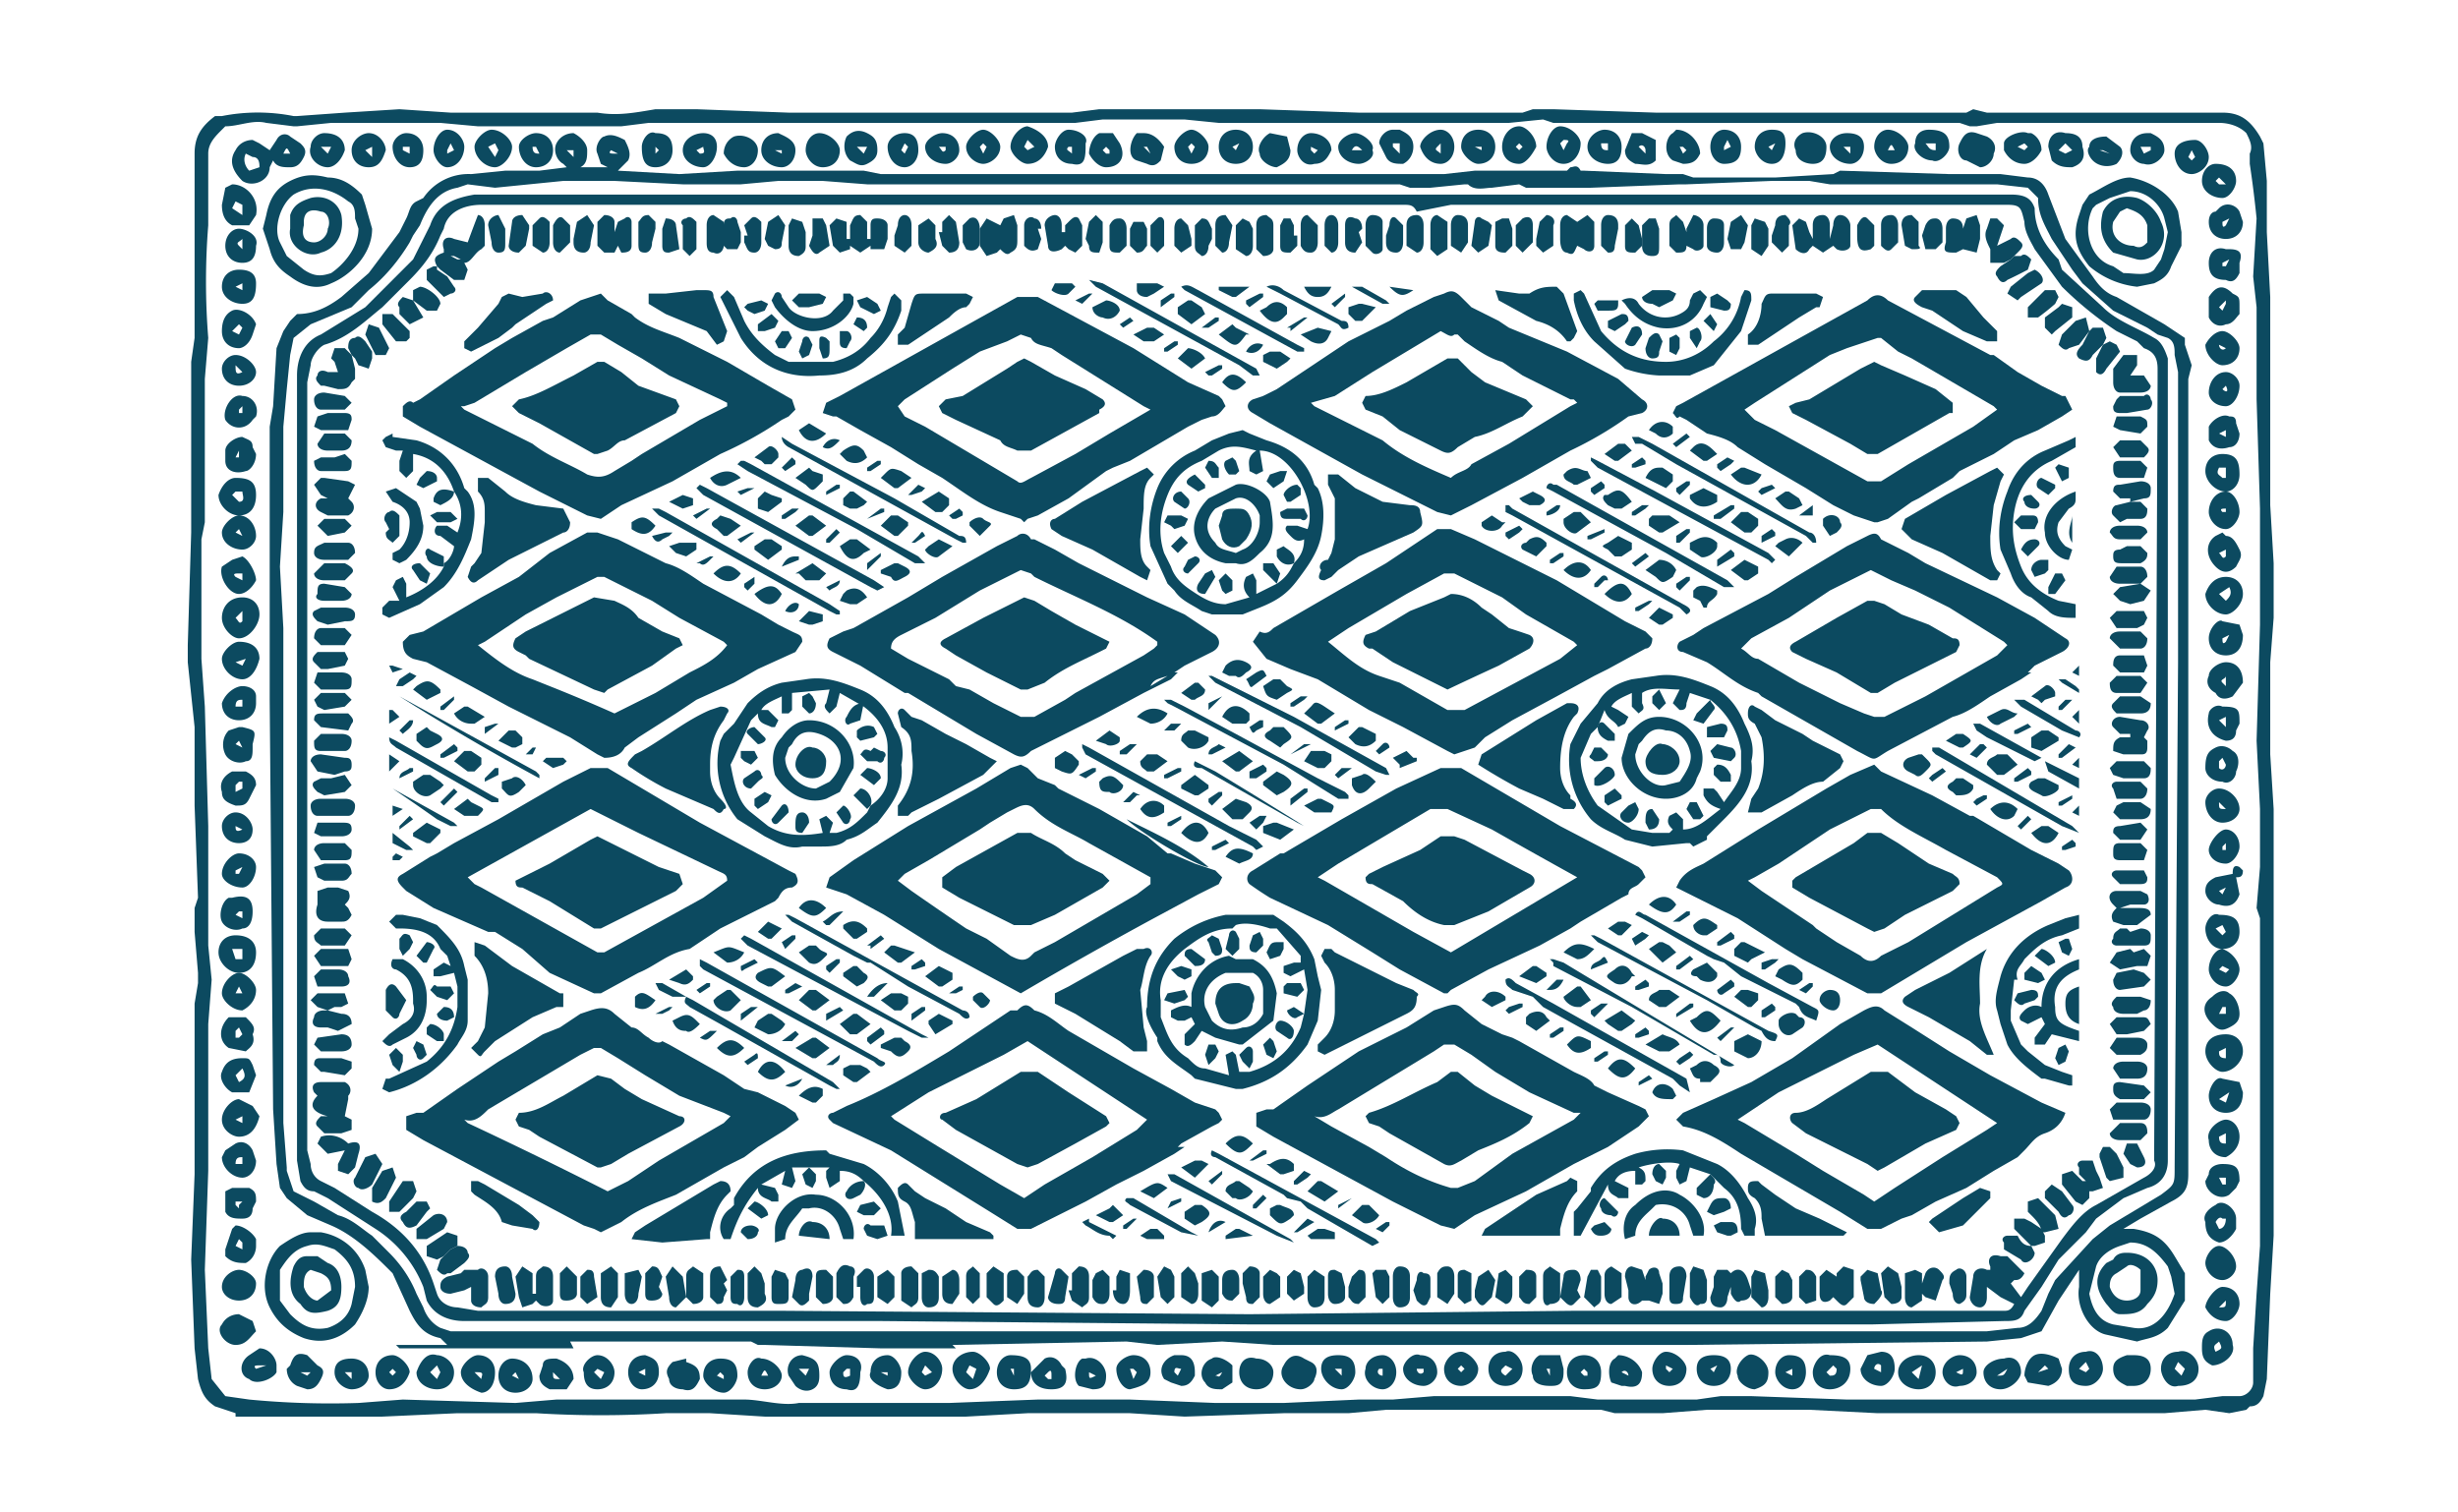 <svg xmlns="http://www.w3.org/2000/svg" fill="#0C4A60" viewBox="0 0 720 443"><path d="m664 68 1 19v61l1 17v16l-1 13v27l1 16v125l-1 17-1 25-1 5c-1 2-2 3-4 3l-1 1-5 1-7-1-12 1h-84l-20-1h-30l-13 1h-14l-4-1h-63l-11 1h-19l-29 1-16-1h-30l-18 1h-59l-16-1h-13a307 307 0 0 1-38 0h-23l-22 1H69v-1l-6-2c-3-2-4-4-5-8l-1-9-1-26 1-25v-50l1-6v-3l-1-12v-7l1-3-1-27v-23l-2-19v-5l1-33v-50l1-7V45c0-5 2-8 6-11h2a54 54 0 0 1 21 0h1l14-1 16-1 15 1h43c6 1 11 0 17-1h12l27 1h83l8-1h47l29 1h48l3-1h6l30 1h91l2-1 4 1h69c5 0 8 2 11 7l1 2 1 11v16-1zM60 372l1 23 1 9 4 5 7 1a248 248 0 0 0 32 1l13-1 33 1 12-1h55c5 0 11 2 16 1h44l26-1h27l25 1h20l22-1h10l12-1h40l8 1h29l7-1h9l28 1h102l8-1h5c2 0 4-2 4-4v-10l1-16 1-14v-96l-1-3 1-12v-17l-1-20 1-34v-34l-1-32V90l-1-9 1-17a322 322 0 0 0-2-16v-3c1-2 0-4-1-6-2-2-5-3-8-3h-65l-6 1h-2l-3-1H455l-3-1-10 1h-85l-10-1h-24l-8 1H190l-8 1h-42l-11-1H97l-10 1h-1l-8-1c-4-1-8 1-12 1l-1 1c-2 2-4 4-4 7v21a207 207 0 0 0 0 33l-1 12v42l-1 5v35l1 14 1 35v35l1 10-1 13v43l-1 29z"/><path d="M623 360h2c6 1 9 3 12 8l3 5v8l-5 8c-3 3-6 3-9 4l-9-2c-5-1-9-8-8-14v-5l-6 9-5 9-6 2-10 1-88 1H373l-15-1-19 1-9-1-51 1 1 1h-22l-34-1h-2l-2-1h-53l1 2h-51l-1-1h15l-2-2c-5-1-7-4-9-8l-5-11c-5-5-11-11-18-14l-7-3-6-5-2-3-1-7-1-16-1-120v-80l1-6 1-17 2-5 2-3 2-2c5 0 9-2 13-5l8-7 9-12 1-2 1-2c1-2 1-4 3-5l2-1a16 16 0 0 1 14-7l10-1h10l8-1-1-1c-2-1-3-4-2-6s3-3 5-3c2 1 4 3 4 5s0 4-2 5h8l-2-1-1-3c-1-2 1-5 2-5 2-1 4 0 6 1 1 2 2 4 1 6l-3 3 18 1 17-1h37l5 1h165l9-1h27l1-1c1 0 2-1 3 1h1l24 1h5l3 1h24l17-1 2-1 32 1h15l8 1c3 0 5 2 6 5l5 13 8 11c2 3 4 5 7 6l14 8 6 4v2l1 3 1 3-1 4v233c0 4-1 6-5 8l-9 5-5 3h1zM83 254v75l1 13v1l2 6 6 3 7 4c4 1 7 4 10 6l5 5c3 3 6 7 8 12l2 4c1 3 3 5 5 6l3 1h450l9-1c3 0 5-2 7-5l2-5 2-4 11-12 5-4 15-9c4-3 4-3 4-8l1-148v-85l-1-5c0-2 0-4-2-5l-3-1-3-2-10-5-9-8-3-4-6-9c-2-4-4-7-4-12l-3-3-9-1h-49l-6-1h-11l-25 1h-2l-26 1h-19l-2-1-8 1c-2 0-5 1-7-1h-1l-10 1h-6l-3-1H254l-13-1h-13l-11 1h-17l-20-1h-15l-20 2-8-1-3 1c-6 1-9 6-11 11l-2 3-1 2c-3 5-7 10-12 14l-5 5-12 5-5 4-1 5-1 10-1 11v25l-1 16 1 18v70zm541 110-3 1c-3 1-6 3-7 6l-2 8c1 5 3 8 7 9l6 1c6 1 10-4 12-10l-1-5-1-3c-3-4-6-7-11-7zm-467 30h-12 12zm11-348v-2h-2l1 1 1 1zm11-2c-1 1 0 1 1 1h1l-2-1z"/><path d="M109 67c0 8-7 14-12 16-4 2-8 1-12-2-3-2-5-4-6-8l-2-6 1-4c1-5 3-8 7-10s7-2 11-1c4 0 7 2 10 5l1 3 2 7zm-4 0-1-3c0-2 0-4-2-5-5-4-11-5-16-2-4 3-6 10-4 14l2 4 5 4c3 2 5 2 8 1 3-2 8-7 8-13zM626 84a26 26 0 0 1-14-6c-4-5-5-9-3-15l1-3 2-3c4-2 8-5 12-5 6 1 12 5 14 10l1 6v4l-3 6c-1 3-3 4-5 5l-5 1zm-2-28-6 2-4 2-1 1c-3 6-1 15 6 17l3 2c3 0 7 1 9-1l2-3 1-3 1-5-1-4c-1-4-5-8-10-8zM108 377c0 4-2 8-4 11-4 4-9 6-15 4-5-2-8-5-10-9-3-6-1-14 3-18 3-2 6-4 9-4h3c6 1 11 5 13 11l1 5zm-4 0c0-5-2-8-6-11-3-1-5-2-8-1-4 1-6 4-8 7v9l3 4c3 3 6 5 11 4 3-1 6-3 7-7l1-5zM80 47l-1 2c0 4-5 6-8 4-3-3-4-6-2-9 1-2 3-3 5-3l2 1 3 2 2-3c1-2 3-2 4-1l3 2c1 1 2 2 1 4s-2 3-4 3-4 0-5-2zm-8-2c-1 2 0 4 1 5l3-1c0-1 0-3-2-3l-2-1zm13 0c-1-2-1-2-2 0h2zM65 60l1-5 2-1c4 0 8 4 7 9l-2 3h-5c-2-1-3-3-3-6zm6 3v-3l-2-1-1 2 3 2zM76 180c0 3-3 7-6 7-2 0-5-3-5-6s2-6 6-6c3 0 5 2 5 5zm-5-1-2 2c1 1 1 2 2 1v-3zM75 145c0 4-2 6-5 6s-6-3-6-6c1-3 3-5 5-5 4 0 6 1 6 5zm-6-1-1 1 2 2c2 0 1-2 1-3h-2zM657 308c0 3-3 6-6 6-2 0-5-3-5-6s2-5 6-5c3 0 5 2 5 5zm-7 0c0 1 0 2 2 2v-3l-2 1zM638 406c-3 1-5-3-5-5 0-3 2-5 5-5 3-1 6 2 6 5s-2 5-6 5zm1-3 1-2-2-2-1 2 2 2zM657 174c0 3-3 6-5 6-3 0-6-3-6-6 1-3 3-5 6-5s5 2 5 5zm-7 0 2 2c1-1 2-2 1-4l-3 2zM76 193c-1 4-3 6-5 6-3 0-6-3-6-6 0-2 3-5 5-5 4 0 6 2 6 5zm-7 1 2 1 1-2-3 1zM656 139c0 3-2 5-4 5-3 0-6-3-6-6s2-5 5-5c4 0 5 2 5 6zm-6-2c-1 2 0 2 1 3h1v-3h-2zM542 401c0 4-3 6-6 6s-5-2-5-5c0-2 2-6 5-5 4 0 6 1 6 4zm-6 2c1 0 2 0 2-2l-1-1-2 2 1 1zM133 402c0 3-2 5-5 5s-6-2-6-5c1-3 3-6 6-5 2 0 5 2 5 5zm-5 2 1-2-1-2-2 2 2 2zM75 279c0 4-2 6-5 6s-6-3-6-6 2-5 5-5c4 0 6 2 6 5zm-4-1h-3l1 3h2v-3zM656 273c0 3-2 5-5 5s-5-3-5-6c0-2 2-5 4-4 4 0 6 1 6 5zm-4 0-1-2-2 1 2 2 1-1zM71 310c2 0 2 0 3 2l1 3-2 5h-5c-2-1-4-4-3-6 1-3 3-4 6-4zm-2 5 1 2c2-1 2-2 1-4l-2 2zM593 48c-3 0-5-2-6-4v-2c0-2 5-4 7-3h1c2 1 3 3 3 5-1 2-3 4-5 4zm-2-5 2 1 1-1-1-1-2 1zM76 327c-1 4-3 6-6 6-2 0-5-2-5-5s3-6 5-6l4 2 2 3zm-7 1 2 1v-2l-2 1zM647 321c0-2 2-6 4-5l5 1 1 3c0 4-2 6-5 6s-5-2-5-5zm6-1-3 2 2 1 1-3zM567 402c0 3-2 5-5 5s-6-2-6-5 3-5 6-5 5 2 5 5zm-4-2-3 2 2 2 1-4zM654 256c0-1 0-3 2-2l1 1c0 2-1 2-2 2l1 5c-1 3-3 4-6 3-2 0-4-2-4-4s1-3 3-4l5-1zm-2 4-2 1 1 1 1-2zM657 186c0 4-2 6-5 6s-5-2-5-5 3-6 4-5l5 1 1 3zm-6 1c0 1 0 2 1 1l1-2-2 1zM65 97c0-3 1-5 3-6s6 1 7 4l-1 3c-1 3-3 4-4 4-3 0-5-2-5-5zm6-1-1-1-2 2 2 1 1-2zM150 43c0 3-3 6-5 6-3 0-6-3-6-6 0-2 3-5 5-5 3 0 6 3 6 5zm-5 3 1-2-1-2-2 1 2 3zM463 42c0 3-2 6-5 6s-5-3-5-5c0-3 2-6 4-6 3 0 6 3 6 5zm-6 0 1 2 1-2c1-1 0-1-1-1l-1 1zM296 43c0-3 3-6 5-6 3 1 6 3 6 6-1 3-3 5-6 5-2 0-5-3-5-5zm7 0-2-2-1 2 1 1 2-1zM279 401c0-3 3-5 6-5 2 0 5 3 5 5-1 3-3 6-6 6-2 0-5-3-5-6zm6 3 1-3-2-1-1 2 2 2zM600 43c0-3 2-5 5-4 3 0 5 1 5 4 1 3 0 5-3 6-2 0-4 0-6-2l-1-4zm7 1-2-2-2 2 2 1 2-1zM611 406c-4 0-5-2-5-5s2-5 5-5c3-1 5 2 5 5 0 2-2 5-5 5zm0-4 1-1-1-2-2 2 2 1zM75 230l-2 4c-1 2-2 2-4 2-3-1-4-2-4-4-1-3 1-5 3-6h4c2 1 3 2 3 4zm-4-1h-1l-1 1v2l2-1v-2zM70 174c-3 0-6-5-5-8l3-2 3-1c2 1 4 5 4 7-1 2-3 4-5 4zm0-6c-1 0-2 0-1 1l2 1v-2h-1zM646 225c0-4 1-5 3-6s4 0 5 1c2 1 2 4 1 6 0 2-2 4-4 3-3 0-5-2-5-4zm5-3-1 1v2c1 1 2 0 2-1l-1-2zM441 406c-3 0-5-2-5-5s2-5 5-5c2-1 5 2 5 5s-2 5-5 5zm2-5-2-1-1 1c-1 1 1 2 1 2l2-2zM656 90v2c-1 1-2 3-4 3-2 1-4 0-5-2v-6c2-3 4-4 7-1 2 1 2 1 2 4zm-4-2-2 2 1 1 1-2v-1zM580 49l-4-2c-2 0-3-3-2-5s2-4 5-3l3 1c2 1 3 3 2 5 0 2-2 4-4 4zm-3-5h4-4zM646 358c-1-2 1-4 3-5 2-2 6 1 6 4v3c-1 2-3 4-5 4-3-1-4-3-4-6zm6-1h-1c-1-1-2 1-2 1l1 2c1 0 2-1 2-3zM651 156l1 1c2 0 3 2 4 4s0 3-1 5c-2 2-4 2-6 0-3-3-3-7 0-9l2-1zm1 5-2 1c1 1 1 2 2 1v-2zM645 53c0-3 2-5 4-5 4 0 6 2 6 5 0 2-2 5-4 5-3 0-6-2-6-5zm7 1-2-2-1 1 1 1h2zM656 297c0 2-1 3-3 4s-3 1-5-1c-3-3-3-6 0-8 2-2 4-2 5-1 2 1 3 4 3 6zm-5-2-1 2h2v-2h-1zM645 395c0-2 0-4 2-5 3-2 7 0 7 4 1 3-3 6-6 6-2-1-3-2-3-5zm4 1c2-1 2-1 1-3-1 1-2 1-1 3zM75 206c0 3-2 5-5 5s-5-2-5-5c1-3 4-5 6-5s4 1 4 3v2zm-4-1c-1 0-2 0-2 2h2v-2zM74 303c1 3-1 4-2 5l-5-1c-3-2-3-6 0-9h5c2 2 3 3 2 5zm-4-2-1 1v2h1l1-1-1-2zM75 365c0 2-1 4-3 5-2 0-4 0-6-2v-2l2-6 1-1c2 0 5 2 6 4v2zm-6 0 2 1v-2l-1-1-1 2zM90 407l-3-1c-2-1-3-3-3-5l1-1c1-3 2-4 5-3l3 3c2 1 2 2 1 4s-2 3-4 3zm-2-5 2 1 1-1h-3zM657 200l-3 4c-2 1-4 1-5-1-2-1-3-3-2-5 0-2 3-4 5-4 3 0 5 2 5 6zm-5-2c0 1-2 1-1 2l1 1v-3zM76 395c3 0 5 3 5 5v2c-1 2-6 4-8 2-3-1-3-5 0-7l3-2zm2 5h-2c-1 0-2 0-1 1l3-1zM297 407c-3 0-5-2-5-5s2-5 4-5c4 0 6 1 6 4 0 4-1 6-5 6zm0-4v-2h-1l1 2zM409 402c0 3-2 5-4 5-3 0-6-3-5-6 0-2 2-4 5-4 2 0 4 2 4 5zm-4 1v-2h-1c-1 1 0 2 1 2zM392 397c3 0 5 1 5 5 0 2-2 5-4 5-3 0-6-3-6-6s2-4 5-4zm1 6v-2h-2l2 2zM555 401c0 2-2 5-4 5-3 0-6-2-6-5l2-4 4-1c3 0 4 2 4 5zm-6 0 2 1v-2c-1-1-2 0-2 1zM145 402c0 4-2 6-4 6-3-1-6-3-6-6 0-2 3-5 5-5 3 0 5 2 5 5zm-4 2c0-1 1-2-1-2h-1l2 2zM657 65c0 3-2 5-5 5s-5-2-5-5c0-2 1-3 2-3l1-1c2-2 5-1 6 1l1 3zm-6 0c0 1 0 2 1 1l1-2-2 1zM652 339c-3 0-5-2-5-5-1-3 3-6 5-6s4 2 4 5-2 5-4 6zm-2-6c0 2 1 2 2 2v-3l-2 1zM314 48c-3 0-5-2-5-5 0-2 2-5 4-5 3 0 6 2 5 4 0 4 0 7-4 6zm0-3v-2h-1c-1 1 0 1 1 2zM647 77c0-3 2-5 5-4h1c3 0 4 1 3 4v3c-1 2-2 3-4 2-4 0-5-2-5-5zm6-1-2 1v1h1l1-2zM240 403c0 1 0 3-2 4s-4 0-5-1l-2-3c-1-3 1-6 4-6 4 1 5 2 5 6zm-3-2h-3l2 2 1-2zM156 404c0 2-2 4-5 4s-5-2-5-5 2-5 4-5c3 0 6 2 6 6zm-4 0-1-2-1 1 2 1zM257 44c0 2-1 3-3 4s-3 0-5-1c-2-2-2-5-1-7 2-2 4-2 6-1s3 2 3 5zm-3-1h-3l2 2 1-2zM75 83c0 4-1 6-4 6s-6-2-6-5 2-5 5-5 5 1 5 4zm-4 0-2 1 2 1v-2zM475 43c0 3-1 5-4 5s-6-2-6-5 3-5 5-5c3 0 5 2 5 5zm-4 1v-2h-2c0 2 1 2 2 2zM652 217c-4-1-6-4-5-8 0-1 2-3 4-2 5 0 5 1 5 5l-1 2c0 2-1 3-3 3zm0-4v-3l-2 1 2 2zM651 341c4 0 5 1 5 5l-1 2-2 2c-3 2-7-1-7-4l1-2c0-2 2-3 4-3zm1 4h-2l1 2h1v-2zM416 43c0-2 3-5 6-5 2 0 4 2 4 5s-2 5-4 5c-3 0-5-2-6-5zm6 2v-3l-1 1c-1 1 0 1 1 2zM604 401c0 2-1 4-4 5l-6-1-1-2c0-2 1-5 3-6s5 0 7 1l1 3zm-7 1 3-1-1-1-2 2zM95 39c4 0 6 2 6 5-1 3-3 5-5 5-3 0-6-3-5-6 0-2 2-4 4-4zm2 4h-3l2 2 1-2zM592 402c0 2-3 5-6 5s-5-2-5-5c0-2 3-4 6-4 3-1 5 1 5 4zm-7 1c2 0 2 0 3-2l-3 2zM414 43c0 2-1 4-3 5-2 0-4 0-5-2l-2-4c0-2 2-4 4-4h2c2 1 4 2 4 5zm-6-1v1l2 2v-3h-2zM162 44c0 3-2 5-5 5s-5-3-5-6c0-2 3-4 5-4 3 0 5 2 5 5zm-4 1-1-2h-1c0 2 1 2 2 2zM565 38c5 0 6 2 6 5 0 2-3 5-5 4-3 0-6-3-5-5 0-3 2-4 4-4zm2 4h-3c1 1 1 2 3 2v-2zM381 407c-4 0-7-4-5-7 1-2 3-4 6-2l2 1c2 1 2 3 1 5 0 1-2 3-4 3zm-1-5h2-2zM75 157c0 2-2 4-4 4-3 0-6-2-6-5 0-2 3-5 5-5 3 0 5 3 5 6zm-5-2-1 1 2 1-1-2zM454 406c-3 0-5-1-5-3-1-2 0-5 2-6h6l1 4v1c0 4-2 4-4 4zm0-3v-2h-1l1 2zM269 44c0 3-2 5-4 5-3 0-5-3-5-6 0-2 2-4 5-4s4 2 4 5zm-3-1-1-1-1 2 1 1 1-2zM421 402c0 2-2 4-4 4-3 0-6-2-6-5 0-2 3-5 5-4 3 0 5 2 5 5zm-6-1c0 1 1 2 2 1v-1h-2zM252 402c0 4-1 6-4 5-3 0-5-2-5-5 0-2 3-5 5-5 3 0 5 2 4 5zm-3-1h-1l-1 1c0 1 0 2 2 1v-2zM74 267c0 3-1 5-3 5-2 1-5 0-6-2s0-6 2-7h1c4-1 6 0 6 4zm-3 0h-1l-1 1 2 1v-2zM113 44c-1 3-2 5-5 5s-5-2-5-5 3-5 5-5c3 0 5 3 5 5zm-4-1-2 1 2 2v-3zM110 402c0-3 2-5 5-5 2 0 5 3 5 5-1 3-3 5-6 5-2 0-4-2-4-5zm6 0-1-1-1 1 1 1 1-1zM74 218v1c0 2 0 4-2 4-2 1-5 0-6-2s-1-5 1-7l3-1h1c4 1 4 1 3 5zm-3 1-1-2-1 1 2 1zM75 340c0 3-2 5-4 5-3 0-6-3-6-6l1-2 3-2c2-1 4 0 5 2l1 3zm-4-1c-1 0-2 0-2 2h2v-2zM423 401c0-2 2-5 5-5 2 0 5 3 5 5 0 3-3 5-5 5-3 0-5-2-5-5zm6 0-1-1-1 1 1 1 1-1zM75 352l-1 2c0 2-1 3-3 3s-4 0-5-2v-6l2-1h5c2 1 2 2 2 4zm-4 0h-2v1l1 1v-1l1-1zM464 397c3 0 5 2 5 5 0 4-1 5-5 5-3 0-5-2-5-5s2-5 5-5zm1 6v-1l-1-1-1 1 1 1h1zM363 402c0-3 2-5 5-4 3 0 5 2 5 4 0 3-2 5-5 5s-5-2-5-5zm4 0h2-2zM367 43c0 3-2 5-5 5s-5-2-5-5 2-5 5-5 5 2 5 5zm-4-1-2 1 1 1 1-2zM158 403l1-3c0-2 2-2 4-2 3 1 5 3 5 6l-2 3h-5c-2-1-3-2-3-4zm6 1-2-2c0 2 0 2 2 2zM554 48c-3 0-5-3-5-5 0-3 2-5 4-5 3 0 6 3 6 5 0 3-2 5-5 5zm1-4c-1-2-1-2-2 0h2zM308 407c-4 0-6-2-6-5l4-4c2-1 4 0 5 2l1 1c1 4 0 6-4 6zm0-3v-1c0-1 0-2-1-1l-1 1 1 1h1zM489 406c-3 0-5-2-5-5 0-2 2-5 4-5 3 0 6 3 6 5 0 3-2 5-5 5zm1-5-2-1v1l1 1 1-1zM324 49c-2 0-4-2-5-4 0-2 1-5 3-6h4l2 3c2 4 0 7-4 7zm1-4v-1l-1-1-1 1 1 1h1zM276 401c0 3-2 6-5 6-2 0-5-3-5-5 0-3 3-6 5-6 3 0 5 3 5 5zm-3 1-2-2-1 2 1 1 2-1zM175 407c-3 0-4-2-4-5-1-2 2-5 4-5 3 0 5 3 5 5 0 3-2 5-5 5zm1-3 1-2-2-1-1 1 2 2zM656 127c0 2-1 4-3 4-3 1-5 0-6-2v-4c1-2 4-4 6-3 1 0 2 0 2 2l1 3zm-4-1-2 1 2 1v-2zM127 44c0-3 2-6 4-6 3 0 5 3 5 5 0 3-2 6-5 6-2 0-4-3-4-5zm6 0-1-2-1 2v1l2-1zM293 43c0 3-3 5-5 5s-5-2-5-5c0-2 3-5 5-5s5 3 5 5zm-5 2 1-2-1-1-1 1 1 2zM445 37c2 0 5 3 5 6-1 2-3 5-5 5-3 0-5-2-5-5s2-6 5-6zm0 7 1-1-1-1-1 1 1 1zM75 133c0 3-2 5-3 5-3 1-6 0-6-3v-3c0-2 3-4 5-4 2 1 3 1 3 3l1 2zm-5-1-1 2h1v-2zM354 43c0 3-2 5-5 5s-5-2-5-5c0-2 3-5 5-5s5 3 5 5zm-5 2 1-2-1-1-1 1 1 2zM224 407c-3 0-5-2-5-5 0-2 2-5 4-4 3 0 6 3 6 5s-2 4-5 4zm1-4c-1-2-1-2-2 0h2zM384 39c3 0 6 2 6 5-1 2-2 4-5 4-3 1-5-2-5-4 0-3 2-5 4-5zm2 5-2-1v1l1 1 1-1zM241 49c-3 0-5-3-5-5 0-3 2-5 4-5 3 0 6 3 6 5 0 3-2 5-5 5zm1-5h-2 2zM192 49c-3 0-4-2-4-6 0-2 2-5 4-4 3 0 5 1 5 5 0 3-2 5-5 5zm0-6v2l1-1-1-1zM505 48c-2 0-4-2-4-5s2-5 4-5c3 0 5 2 5 5s-1 5-5 5zm1-7-1 2v1l2-1-1-2zM337 402c0 3-2 4-6 5-2 0-4-3-4-6 0-2 3-4 5-4 3 0 5 2 5 5zm-5 2 1-2-1-1h-1l1 3zM277 48c-3 0-6-2-6-5 0-2 3-4 5-4 3 0 5 2 5 5 0 2-2 4-4 4zm-2-5c1 1 1 2 2 1v-1h-2zM656 150c0 2-2 5-4 5-3 0-5-3-5-5 0-3 2-6 5-6 2 0 4 3 4 6zm-4-1c-1 0-2 0-1 1h1v-1zM398 48c-3 0-6-2-6-5 0-2 3-4 5-4s6 3 5 5c1 2-2 4-4 4zm-2-4h3c-1-1-2-2-3 0zM481 39l4 2v6c-2 2-4 1-6 1-2-1-3-2-3-4l2-5h3zm1 6v-1c0-1-1-2-2-1l1 1 1 1zM624 44c0-3 2-5 5-5h1c2 1 4 2 4 5 0 2-3 5-6 4-2 0-4-2-4-4zm6 0v-1h-3l1 2 2-1zM656 284c0 2-2 5-4 5-3 0-5-3-5-5 0-3 2-6 4-6 3 1 5 4 5 6zm-3 0-2-1-1 1 2 1 1-1zM71 116c3 0 5 3 4 6l-1 1c-2 3-6 3-8 0-1-3 2-8 5-7zm0 4v-1l-1 1v1h1v-1zM502 397c3 0 5 1 5 4s-2 5-5 5-5-2-5-5 2-4 5-4zm1 3-2 1 1 1 1-2zM75 72c0 3-1 5-4 5s-5-2-5-5 2-5 4-5 6 2 5 5zm-4-2c-1 1-2 1-1 2l1 1v-3z"/><path d="M637 45c0-3 3-4 6-4 2 0 4 3 4 5 0 3-3 5-5 5-3 0-5-3-5-6zm5-1-1 2 1 1 1-1-1-2zM206 39c2 0 4 1 4 4s-2 6-4 6c-3 0-6-2-6-5s3-5 6-5zm0 4-2 1 1 1c2 0 1-1 1-2zM438 43c0 3-2 5-5 5-2 0-5-3-5-5 0-3 2-5 5-5s5 2 5 5zm-6 0 2 1v-1h-2zM519 38c3 0 4 1 4 4s-1 6-4 6-5-3-5-5c0-3 2-5 5-5zm1 4-2 1 1 1 1-2zM193 402c0 3-2 5-5 5-2 0-4-2-4-5s2-5 5-5c3 1 4 2 4 5zm-4-1-2 1 2 1v-2zM124 44c0 3-1 5-4 5s-5-3-5-6c0-2 2-4 4-4 3 0 5 2 5 5zm-4 1v-2h-2v1l2 1zM75 254c0 3-2 6-4 6-3 0-6-2-6-4 0-3 3-6 5-6 3 0 5 2 5 4zm-6 1v1h1l1-2-2 1zM71 296c-3 0-6-3-6-5 0-3 3-6 5-6s5 3 5 5c0 3-2 5-4 6zm-1-7-1 2h2l-1-2zM652 387c-3 0-5-2-6-4 0-2 3-6 5-6 3 0 5 2 5 5 0 2-2 5-4 5zm-2-4c2 0 2 0 2-2l-2 2zM625 397c3 0 5 1 5 4s-2 5-5 5h-2c-2-1-4-2-4-5 0-2 1-3 4-4h2zm-2 4h3-3zM652 119c-3 0-5-2-5-4 0-3 2-6 5-6 2 0 4 2 4 4 0 3-2 6-4 6zm-1-5c1 1 2 1 1-1l-1 1zM656 248c0 2-2 5-4 5-3 0-5-2-5-4s3-6 5-6 4 2 4 5zm-4-1-1 1v1h1v-2zM476 406h-1l-3-1c-1-2-1-6 1-7l1-1c3 0 6 2 7 5 0 3-1 5-5 4zm1-3c0-1-1-2-2-1l2 1zM216 403c0 2-2 5-4 5-3 0-6-3-6-5 0-3 2-5 5-5s5 1 5 5zm-4 0-1-1-1 1 2 1v-1zM223 44c0-3 2-5 5-5 2 1 5 2 5 5s-2 5-4 5c-3 0-6-2-6-5zm6 1v-1h-2l2 1zM260 407c-3-1-6-3-5-5 0-3 2-5 5-5 2 0 4 3 4 5 0 3-1 5-4 5zm-2-5 2 1v-1h-2zM546 43c0 3-2 5-4 5-3 0-6-2-6-5 0-2 2-4 5-4s5 1 5 4zm-4 2v-2h-2l2 2zM520 402c0-3 2-5 4-5 3 0 5 1 5 5 0 2-1 5-4 5s-5-3-5-5zm5 1v-2l-2 1 2 1zM69 394c-3 0-6-4-4-6 1-2 3-3 5-3l4 2 1 3c-2 2-3 4-6 4zm1-4h-1 1zM617 40l4 3c1 1 1 3-1 5-2 1-5 1-7-1-1-1-2-3-1-4 0-2 2-3 5-3zm-1 4h-1l3 1-2-1zM579 402c0 2-2 4-5 4-3 1-5-2-5-4 0-3 3-5 5-5 3 0 5 2 5 5zm-4-1-2 1c2 1 2 1 2-1zM518 402c0 3-1 4-4 5-2 0-5-2-5-4-1-2 1-5 3-6s6 2 6 5zm-5 0h1-1zM200 407c-2 0-4-1-4-3-1-2-1-3 1-5l4-1v1c3 1 4 2 4 5-1 2-2 4-5 3zm-1-4h2-2zM535 43c0 3-1 5-4 5-2 0-5-1-5-4-1-2 0-4 2-5 3-1 7 1 7 4zm-5 0h1-1zM222 44c0 3-2 5-4 5-3 0-5-2-6-4 0-2 1-4 3-5 3-1 7 1 7 4zm-6 0h2-2zM493 48l-3-1c-3-2-2-7 0-8l1-1c4 0 7 4 7 7-1 2-2 3-5 3zm-1-5 1 2 1-1-1-1h-1zM378 44c0 3-2 4-4 5-2 0-5-2-5-4-1-2 1-5 3-6l5 1 1 4zm-5 0h1-1zM336 48l-3-1c-3-1-2-6 0-8h2c2 0 4 1 6 4l-1 4c-1 1-2 2-4 1zm-1-5 2 2-1-2h-1zM320 407l-4-1c-2-2-1-7 1-8h1c3-1 6 2 6 5s-1 4-4 4zm-1-5c0 2 0 2 2 1l-2-1zM358 407c-2 0-4 0-5-2-2-2-1-6 2-7 1-1 4 0 6 2v5l-3 2zm-2-4c1 0 1 1 2-1l-2 1zM70 381c-3 0-5-2-5-4 0-3 3-5 5-5s5 2 5 4c0 3-2 5-5 5zm-1-4 2-1-2 1zM108 403c0 2-2 4-5 4-2 0-5-2-5-5s2-4 5-4 5 2 5 5zm-5 1v-2h-2l2 2zM350 402v1c-1 2-2 3-4 3l-3-1-2-1c-2-3 0-6 3-7h2c3 0 4 2 4 5zm-4-1c-1 0-2-1-2 1l1 1 1-2zM651 375c-3 0-5-3-5-5s2-5 4-5 5 3 5 6c0 2-2 4-4 4zm1-4-2-1 2 1zM651 107c-2 0-5-3-5-6 1-2 3-4 5-4s5 3 5 5c0 3-2 5-5 5zm-1-6c0 1 1 2 2 1l-2-1zM651 241c-3 0-5-3-5-6 0-2 2-4 4-4 3 0 6 3 6 6 0 2-2 4-5 4zm-1-6c0 2 0 2 2 2l-2-2zM70 113c-3 0-5-2-5-5 0-2 2-4 4-4 3 0 6 3 6 5s-2 4-5 4zm1-4-2-2c0 2 0 3 2 2zM70 247c-3 0-5-2-5-5 0-2 2-4 4-4 3 0 5 3 5 5 0 3-2 4-4 4zm1-4-2-1c0 1 0 2 2 1zM327 36h7-7zM365 57h224c4 0 6 1 7 4 0 6 3 11 7 15l1 3 12 11c4 4 10 6 15 9 2 1 3 3 4 6v235c0 4-2 7-6 8l-7 3-4 3-4 3-3 4-8 8-5 8-5 7c-1 3-3 3-6 3l-39 1H367l-109-1H136c-5 0-9-2-11-6l-1-4a36 36 0 0 0-14-17l-14-9-4-2c-2 0-3-1-4-3l-1-6V110c0-5 2-10 7-12l13-8 11-11 3-3 5-10c2-6 7-8 13-9h226zm50 5c-1-2-2-2-4-2H141c-5 0-10 2-11 7l-1 2c-2 5-5 9-9 13l-8 8c-5 4-10 9-17 11-2 1-4 4-4 6l-1 5v225l1 4c0 2 1 4 3 5l4 2 11 7c9 5 15 12 18 21l1 3c1 3 4 4 6 4l6 1h89l137 1 95-1h126c1 0 2 0 3-2l-4-2-4-3v3c0 2-1 3-2 3-2 0-3-2-3-3l1-6c0-2 2-3 4-2h1v-1c-1-2 0-4 3-3h2l3 3 2 2c-1 2-2 2-3 2l-1 1 3 4 2-3 10-14c3-4 6-8 10-10l14-8c2-1 4-3 3-5v-2l1-226v-4c0-3-1-5-4-6l-2-2-6-3a105 105 0 0 1-16-13l-8-11c-1-2-3-5-3-8-1-4-1-5-5-5H425l-10 2zM623 367c6 0 9 4 9 8 0 3-1 5-3 7-2 3-5 3-8 3-2 0-3-2-4-3-3-4-4-8 0-12l2-1c1-2 3-2 4-2zm0 14c2 0 4-1 4-3v-6c-1-1-3-2-4-1l-3 2c-2 1-2 3-2 4 1 3 3 4 5 4zM85 67v-4c1-3 3-4 6-5 4-1 8 1 9 5 1 6-2 10-6 11-4 2-10-2-9-7zm4-1c-1 4 1 5 3 5s4-2 4-4c1-2 0-5-2-5-3-1-5 0-5 3v1zM626 76l-7-2c-4-4-4-8-3-12 2-4 6-5 10-4 3 1 6 4 7 7 3 6-2 12-7 11zm-3-15-2 1-2 3c-1 4 2 7 6 7 2 1 3 0 4-1v-5c-1-3-3-4-6-5zM100 377c0 4-1 6-4 7-4 1-6 1-8-2-4-3-3-8-2-11 1-2 2-3 4-3h3l3 2c3 1 4 4 4 7zm-9-5c-2 1-2 3-2 5 1 3 3 4 4 4l4-3c0-3-1-4-3-5l-3-1z"/><path d="M424 291h-1l-13-7-8-5-13-8-17-8a98 98 0 0 1-6-4c-1-1-1-3 1-4l8-5h1l17-10 16-9 13-6h6l29 17 23 12 1 1 1 2-2 2c-1 1-3 1-3 3l-2 1-12 7-3 2-9 5-15 7-11 6-1 1zm-38-34 2 1 26 15 11 6 37-22a2462 2462 0 0 1-25-14l-13-6h-5l-27 16-6 4zM177 225h1l27 16 26 14 2 1c1 2 1 3-1 4-2 0-3 1-4 3l-1 1-12 6-4 2-9 6c-6 1-10 5-15 7l-11 6h-2l-13-6-8-7-8-5h-2l-16-7-8-5-1-1c-2-2-2-3 0-4l8-5 2-1 5-3 13-7 19-11 8-4h4zm36 33c0-2-1-2-3-3l-23-11-14-7-36 20 2 2 2 1 34 19h2l29-16 7-5zM426 221l-2-1-13-7-10-5-15-9-8-3-7-3-4-5 2-3c2 1 3 0 4-1l19-11 7-4 7-4 15-10h4l7 3 10 5 14 7 15 9 5 3 6 3 2 2c0 2-1 3-2 3l-11 6-4 2-11 6-13 7-8 5-3 3-6 2zm-37-33c5 4 9 8 15 10l6 2 14 8h5l28-15 5-4-1-1-14-8-7-5-14-7h-3l-11 6-17 10-6 4zM177 222l-2-1-8-5-18-9-11-6-13-7-4-1c-2-1-3-2-3-5l2-2 4-1 17-10 11-6 9-7 11-6h3l6 2 14 7c4 1 8 4 11 6l17 9 5 3 4 2c2 1 3 1 3 3l-2 3-11 5-7 4-11 5-6 4-11 7-4 3c-1 2-3 3-6 3zm36-33-1-1-13-7-8-5-14-7h-2l-12 6-9 5-12 8-2 1c5 4 10 8 16 10l5 2a500 500 0 0 1 19 8l12-6 10-6c4-2 8-4 11-8zM420 87l3-1c2-1 3-1 5 1l1 1 2 2 8 4 3 2 17 7 15 8 7 6c2 1 2 3 0 4l-4 1a108 108 0 0 1-17 10l-14 8-15 8-6 3-4-1-22-11-27-15-5-3c-2-1-2-3 0-4l3-1 4-2 21-14 4-2 8-4 5-3 6-3 2-1zm-36 31 1 1 16 8 4 2c6 5 13 8 20 11 2-2 5-2 6-4l11-6 18-11 2-1-1-1h-1l-14-7-6-4c-4-1-8-4-11-6l-2-2h-1c-1 1-2 0-4-1l-5 3-15 9-11 7-7 2zM176 86l2 2 7 4 1 1c4 3 8 4 13 6l14 7 12 7 7 4 1 3-2 2-2 1a113 113 0 0 1-18 10l-14 8-15 7-6 4-4-1-14-7-35-19-5-3v-3c1-1 2-2 3-1l2-1 10-7 12-8 5-3 9-5 3-1 8-5 6-2zm37 33v-1l-2-1-15-7-8-5-7-4-5-3h-3l-7 4-12 7-15 9-3 1h-1l1 1 16 8 4 2c5 4 11 6 16 9 3 1 5 1 8-1l5-3 3-2 17-10 8-4zM483 327l-3 3-9 6-4 2-6 3-14 8-15 7-6 4-4-1-14-7-35-19-5-3v-4l3-1h2l10-7 12-8 3-2 14-7 8-5 3-1c3-1 4-1 6 1l5 4 6 3 3 1 2 1 16 9c2 1 5 2 6 4l4 2 9 4 2 1 1 2zm-98 0 5 3 11 6 5 3c6 4 12 7 19 9h2l5-2 11-8 18-10 2-2h-2l-13-6-10-6-7-5-5-3h-3l-3 2-28 17c-2 1-4 3-7 2zM234 328l-4 3-8 5-4 3-6 3-14 8c-5 2-11 4-16 8l-6 3-2-1-3-1-47-25-5-3v-4l3-1h2l10-7 12-8 5-3 8-5 5-2 6-4 3-1c3-1 5-1 7 1l5 4c2 0 3 2 5 3 1 1 3 2 4 1l2 1 16 9 6 4 4 1 8 4 3 2 1 2zm-98 0 1 1a1450 1450 0 0 1 41 20l6-3 9-6 19-11 2-2-2-1-13-5-10-6-8-5-5-3h-2l-4 2-27 16c-2 2-4 4-7 3zM550 153h-1l-6-2-6-3-8-5-12-7-8-5c-2-2-5-3-9-4l-6-4-2-1c-1 1-1 0-2-1l1-2 2-1 54-30c2-2 4-2 6 0l30 16h1l7 5 7 4 6 3h1l2 4-3 2-7 4-7 3-6 4-10 5-2 2-10 6-2 1-7 5-3 1zm0-54-9 3-5 2-11 7-11 7-3 2 3 3 6 3 27 15h4l8-5 19-11 7-5-1-1-24-14-4-2-5-4h-1zM300 153l-1-1-6-2c-6-2-11-6-17-10l-7-4-8-5-9-5-7-4h-1l-3-1 1-3 4-2 52-29h6l28 15 16 10 9 4 1 1 1 2c-1 1-2 3-4 3l-3 1-4 2-17 10-5 2-2 1-11 8-9 5-3 1-1 1zm37-33-2-1-24-15-3-2c-3-1-5-1-6-3l-3-1-4 2-8 3-8 5-14 9-2 2 2 3 6 3 27 16c1 1 2 0 4-1l13-7 10-6 12-7zM549 224l2 2 15 7 11 6h1l17 10 2 1 6 3 3 2c1 1 2 4-1 5l-7 4-22 12-5 3-20 12h-4l-19-10-5-3-14-9-12-6-4-2-2-1 1-2c2-3 5-4 7-5l16-10 20-12 7-4 7-3zm-37 34 4 3 15 10 1 1 6 4 7 4c2 2 4 2 6 0l8-4 13-8 13-8c2-1 2-1 0-3l-15-8c-7-4-14-7-19-12h-3l-2 1-10 5-15 10-7 4-2 1zM299 224l2 1 3 3 5 2 1 1 12 6 14 8 6 5h1l7 3 6 2 2 2-1 2-6 3-13 7a1289 1289 0 0 0-39 22l-24-13-16-10-11-6-3-1-3-1 1-3 7-5 16-10 20-11 10-6 3-1zm-36 34 4 3a1367 1367 0 0 0 16 11l6 3 7 5c2 1 4 2 6 0l1-1 6-3 24-14 4-3v-2l-18-10c-5-3-11-5-16-10-2-2-4-1-6 0l-2 1-5 3-3 2-15 9-7 4-2 2zM594 197h1l-3 2-9 5c-3 2-7 5-11 6l-19 10c-5 3-3 3-9 0l-28-16-1-1c-6-2-10-6-15-9l-7-3c-2 0-2-2-1-3l4-2 3-2 19-10 8-5 15-9 6-3c2-1 3-1 4 1l2 1 6 3 5 3 21 10 11 6 9 6c2 1 1 3-1 4l-8 4-2 2zm-46-30-12 6-12 8-11 6-3 3c2 1 3 3 5 3l12 7 2 1 4 2 6 3 7 3 3 1h3l8-4 4-2 21-12 3-3-1-1-16-10-10-5-7-3-2-1-4-2zM344 197h1l-2 2-8 4-13 7-18 9-2 1c-2 2-3 2-5 1l-11-6-20-12h-1l-13-8-8-4c-2-1-2-2-1-4l4-2 3-1 16-9 10-6 16-9 6-3c1-1 3-1 4 1h1l6 3 7 4 20 10 11 5 9 6c2 2 1 4-1 5l-8 4-3 2zm-45-30-12 6-13 8-10 5c-2 1-3 2-3 4l5 3 12 6 2 2 4 1 7 4 6 3 2 1h4l9-5 3-2 20-11 3-2 1-1v-1c-11-8-24-13-36-19l-1-1-3-1zm43 31c-3 1-4 1-5 3l5-3zM345 336h2l-3 2-9 5-8 4-9 5-16 8h-4l-8-5-29-18-17-8-1-1c-1-1 0-2 1-2l4-2c10-4 20-10 30-16l12-8 6-4h2c2-2 3-2 5 0 4 1 7 4 10 6l19 11 11 6 7 4 6 2 1 1 1 2-1 1-2 1-9 5-1 1zm-84-9 1 1 13 8 18 11 7 4 6-4 14-8 13-8 3-3-35-23-7 4-22 11-11 7zM605 326c-1 3-3 5-6 6s-4 3-6 5l-2 2-7 4-8 5-9 4-7 4-3 1-6 3h-4l-8-5-29-17c-6-4-11-7-17-8l-2-2 2-2 9-4 11-5 12-7 14-10 7-4c2-1 4-2 6 0l8 5 11 7 12 7 15 8 7 3zm-20 3-35-23-7 3-22 11-12 8 2 1 15 9 8 5 12 7 3 2 6-4 14-9 13-8 3-2zM513 223c1 7-3 12-8 17l-3 3-2 2v1l-4 2-1-1h-1l-10 1-8-2c-3-2-7-3-10-6a27 27 0 0 1-6-22l2-4 1-2 5-6c2-4 6-6 10-7l7-1c6-1 11 1 16 3s8 6 10 11c2 4 3 7 2 11zm-45-10-2 2-3 7c0 5 2 10 5 14l10 7 6 1h5l1-1c-1-1-2-2-1-4l2-1 2 2v3c4 0 7-3 11-6-3-1-4-2-5-4v-2h3l1 1 2 3c2-3 5-6 5-10v-5c-1-6-4-11-9-15l-6-2-1 3c0 2-1 2-2 2l-2-2 2-4c-4 0-8-1-11 1v3c1 2 0 2-1 3l-2-2v-4c-2 1-5 2-6 4l2 1 3 2-1 2-2 1c-1-2-3-2-4-5l-2 5zM264 224c1 7-3 12-7 17-3 2-5 4-9 5-2 2-5 2-8 2h-5c-4 1-7-1-11-3l-8-5a26 26 0 0 1-5-23l1-2 3-3 4-6c3-3 6-5 10-6l7-1c6-1 11 1 16 3s8 6 10 11c2 3 3 7 2 11zm-11-17-7-4-1 4-2 2c-1-1-2-2-1-3l1-4-11 1v5l-1 1h-2v-5c-2 1-5 2-6 4h2l3 3-1 2h-1c-2-1-4-1-4-4l-2 2-5 11-1 2c1 5 2 11 6 14l5 4c5 3 10 3 16 2l-1-4 2-1 2 2-1 3h2c4-1 6-3 9-6l1-2c3-2 5-5 5-8v-9c0-5-3-9-7-12zM364 126l2 1 5 2c7 2 12 6 14 13l1 1c2 4 2 9 1 14s-4 9-7 13-6 6-11 8l-5 2h-9l-3-1c-3-2-6-3-8-6l-2-2-5-11c-1-6 0-12 2-17s6-9 11-11l5-3 5-2 4-1zm15 39c2-2 3-4 3-7-2 1-3 0-4-1s-2-2-1-3h3l3 1c3-8-5-23-14-23l1 6-2 1-2-1c0-2-1-4 2-6-4-1-7-2-11 0l-5 3c-5 2-8 5-10 10s-3 11-1 17l2 4c1 3 3 5 6 7s6 4 10 4l7-2c-2-2-2-4-1-6l2-1 1 2v4l6-3c3-2 4-4 5-6zM336 295c0-9 3-15 8-20 5-4 10-6 15-7h14l3 2c4 3 7 6 9 11l1 5 1 4-1 9-3 7c-5 7-11 11-19 13h-2l-12-3-1-1c-4-3-8-5-10-10v-1c-2-3-4-7-3-9zm27 19h3c7-2 12-6 15-13l1-4 1-7-1-6-4 2-2-1v-2l3-1h2v-2l-7-8h-2c-3-1-7-2-10-1l-1 1c-6 0-10 3-14 6-5 4-8 9-7 15v5c2 5 3 9 8 12 2 2 3 3 5 3l7 2-1-6 2-1 1 1 1 5zM587 139l-1 2-2 7-1 9c0 4 0 7 2 10l1 1-1 2h-2l-14-8-9-4-3-3 1-3 12-7 13-7 2-1 2 2z"/><path d="m336 137 2 2-1 1c-2 2-2 5-2 9l-1 9c0 3 0 6 2 8l1 1-1 3-2-1-14-8-9-4-3-2c-1-2 0-3 1-3l8-5 17-9 2-1zM460 206c2 0 3 1 2 3l-1 1c-3 4-4 9-4 15 0 3 1 6 3 8v1c2 1 2 2 1 3h-3l-6-3-7-3a172 172 0 0 1-12-7l1-3 16-10 9-5h1zM335 278c2-1 3 1 2 2-2 3-2 7-3 10l1 11 1 4v3h-4l-4-3-13-8-6-3v-3l4-2 16-9 4-2h2zM211 207c2 0 3 1 2 2l-1 2c-3 4-4 8-4 13v2c0 3 1 6 3 8s2 3 1 3c-1 2-2 1-3 0l-14-6a88 88 0 0 1-10-6c-2-1-1-2 1-4l2-1c7-4 13-9 20-12l3-1zM415 292c0 3-1 4-3 5l-6 3-14 7-2 1-2 1-2-1v-2l2-2c2-2 3-5 3-8v-6c0-3-1-6-3-8l-1-2 1-2h2l1 1 14 7 4 2 5 2c1 1 2 1 1 2zM540 223l-1 2-5 4c-3 0-6 2-9 4l-9 5h-4l1-4 2-3c2-5 2-10 1-15l-2-4c-2-1-2-2-2-3 0-2 1-3 2-2l2 1 4 3 8 4 3 2 8 4 1 2zM387 167c-1-1 0-3 2-3l1-2 1-4v-12l-1-2-1-2v-3h3l5 4 8 4 8 1c1 0 3 0 3 2 1 4 1 4-2 6l-16 7-6 4-2 2-2 1c-2 0-2-1-1-3zM142 153v-3c0-2 0-4-2-6v-4h3l5 4c2 2 5 3 9 4l8 1 2 4c0 2-1 3-2 3l-16 8-9 6c-1 1-2 1-3-1l1-3 1-1 2-3 1-9zM292 223l-2 2-2 2-13 7-8 4-1 1h-3v-3c4-5 5-10 4-16 0-3 0-5-3-7l-1-4c0-1 1-2 2-1l2 2 3 1 7 4 6 3 7 4 2 1zM138 307l2-2 2-4 1-10c0-4-1-8-4-11v-4l3 1 8 6 14 8h1v4h-2l-7 3-11 7-3 3c-1 1-1 2-2 1l-2-2z"/><path d="M130 165c2-1 3-4 3-5l-4-3c-2 0-2-2-1-3h3l3 2c2-5 1-9-1-12-2-6-6-10-12-11v5l-2 2-2-2v-3l1-3h-2l-3-1-1-2 1-1 2-1v1l7 1c7 2 12 7 14 14l1 1c3 4 2 9 1 14-2 5-4 10-8 14l-7 5-9 4-2-1v-2l2-2h3l-2-4 1-2 2-1 1 2v4c5-2 9-5 11-9v-1zM501 344l-6-2-1 4-2 1-1-2v-2l1-2c-3-1-9 0-12 1 2 1 2 2 2 4l-1 1h-2v-4c-3 0-5 1-6 3l4 2v3h-3c-1-1-3-1-3-4l-8 15h-2v-7l1-1 4-5v-1c3-5 7-8 13-10a35 35 0 0 1 14-1l10 4c4 2 7 6 9 10 2 3 3 6 2 9v2h-3l-1-2c0-5-1-9-5-12l-4-4zM253 346c-2-2-4-3-7-3v3l-3 2-1-3v-2l1-1h-11l1 4-1 2-3-1 1-4-7 4 4 1 1 2v2h-2c-1-1-4-1-4-4-4 5-6 9-8 15h-2c-2-3-1-7 2-9l1-1v-2c6-11 16-14 27-14l1 1 10 3c4 2 8 6 10 11l2 10h-4c1-6-3-12-8-16zM582 278c-3 5-2 11-2 16-1 5 2 10 4 15h-2l-5-4-12-7-6-3c-2-1-2-2-1-3l3-2 10-5 11-7zM513 88l-3 9-8 10-7 3h-9a35 35 0 0 1-10-2l-9-8c-3-3-5-7-6-12v-2l2-1 1 1 5 11c5 6 11 9 19 9 5 0 10-2 14-6a21 21 0 0 0 8-13l1-2c2 0 2 1 2 3zM133 285l-4 1h-2v-2l3-2 2 1-1-3-2-2c-2-5-7-6-12-6h-1l-2-2 2-2h2l5 1 5 2c4 4 7 7 8 12l1 4v12c0 3-2 5-3 7-5 7-12 12-20 14l-2-1 1-3h1l11-5c5-4 8-9 9-16v-6l-1-4zM240 110c-10 1-18-3-23-11l-5-10-1-2 2-2 2 2 3 7c2 4 5 7 9 10l4 2h13c4-1 8-3 11-7 2-2 4-5 5-9l1-3 1-1 2 2v3c-2 6-5 10-10 14-4 4-9 5-14 5zM608 128v3l-7 4c-7 3-10 9-11 15s0 11 2 16 6 8 11 10l5 1v4c-3 0-6 0-8-2l-5-4c-3-1-5-4-6-7l-3-7c-1-6 0-12 2-17 2-6 6-10 11-12l7-3 2-1zM607 315v3h-1l-7-2h-1c-4-3-8-6-10-10l-2-6-1-4c-1-3 0-6 1-10 2-7 7-12 14-15l5-2 4-1v4l-5 2c-5 1-8 4-11 7-1 2-3 3-2 6h-1l-1 9v3l3 7 2 2 5 4 5 2 3 1zM208 363h-1l-13 1-9-1 1-2 3-2 20-12 2-1c2 0 3 1 3 3l-1 1c-3 3-4 7-5 11v2zM457 362h-23l1-2 15-10 9-4 1-1 2 1v3c-3 3-4 7-5 11v2z"/><path d="M540 362h-23l-1-5c0-2 0-4-2-6-2-1-2-2-2-3 0-2 1-2 3-2l1 1 4 3 6 4 7 3 6 3 2 1-1 1zM291 363h-23v-5c-1-3-1-5-3-6s-2-2-2-4c1-1 2-2 3-1l2 2 3 2 6 3 6 4 7 3 1 1v1zM210 101l-3-4-12-5-5-3v-3h5l9-1h2c2 0 3 0 3 2l4 10-1 3-2 1zM438 85l7 1h3c3-2 5-2 8-2l2 2 4 11-1 2-1 1h-1c-2-3-5-5-9-6l-11-6-1-3zM162 88l-2 1-9 6-1 1-4 3-4 2-4 2-2-1v-2l4-4 6-7 1-2 2-1 4 1 6-1c1-1 3 0 3 2zM563 85h10l3 2 5 6 4 4v3h-3l-7-3-9-6-3-1c-2-1-3-2-2-3l2-2zM519 86h13l2 1-1 3h-1l-5 3-9 6-3 2h-3v-3c3-2 4-6 4-9 1-2 1-3 3-3zM271 86h12l2 1-1 2-1 1c-2 0-4 2-5 3l-9 6-3 2h-3v-3l2-2 2-7c1-3 1-3 4-3zM609 281v3c-5 2-8 5-7 11 0 4 1 5 7 7v3l-8-2-2 3h-3v-2l3-4-1-2-2 1-2 1-2-1c-1-1 0-2 1-3s3-2 5-1c0-7 4-12 11-14zM128 78c-1-2-1-3 2-4v-1c-1-3 1-4 3-3l4 1a437 437 0 0 1 3-8c1 0 2 1 2 3v6l-1 1c-2 1-3 4-5 4l1 2-1 3h-3l-4-3-1-1zm5-3h-1l2 1h1l-2-1zM249 72v1l-3 1-2-2-1-6 2-2 3 1v5h1v-4c1-2 1-3 3-3l2 2v5h1v-4c0-2 1-2 2-2 2 0 3 1 3 2v4l-1 3h-4v-1l-3 2-3-2zM531 70v-4c0-2 1-3 3-3 1 0 2 1 2 3v4l1-4c0-2 1-3 2-3 2 0 3 2 3 3v6c0 1-2 2-4 1l-1-1-3 2-3-2-1 1c-1 2-3 1-4 0l-1-7 2-2 2 1 1 3 1 2zM96 327c-4-1-6-3-3-6l-1-1c-1-2 0-3 2-3h7c2 1 2 3 1 4v1l-1 5 2 1v3l-3 1h-5l-2-2c-1-1 0-2 1-3h2zM499 362h-3l-1-3c-1-4-5-7-10-6l-1 1c-2 2-5 4-5 8l-3 1c-1-4 0-8 3-10 5-5 10-5 13-3 4 2 8 7 7 12zM250 363h-3l-1-3c-1-4-5-7-9-6h-2c-2 3-5 5-5 9l-3 1v-4c0-5 6-11 12-10 6 0 12 6 11 13zM494 180l-2-2-49-27-2-1v-2h1l1 1 50 28c2 1 3 2 1 3zM125 293c0 5-2 9-6 11l-4 2c-1 1-2 0-3-1l2-2 4-3c2-1 4-3 3-6v-1c0-4-1-7-5-9-1 0-2-1-1-3h3c4 2 7 6 7 11v1zM508 172h-3l-17-10-33-18-2-1c0-1 1-2 2-1h1l50 28 2 2zM520 305c-2 0-3-1-4-3l-2-1-14-8-32-17-2-2h1l2 1 49 27c3 1 3 1 2 3zM466 134l2 1 17 9 33 18 2 2-1 1-1-1-50-27-2-2c-1 0-1 0 0 0v-1zM495 320l-3-2-2-2-29-16-9-5-3-3-3-1-3-1c-1-1-2-1-2-3 1-1 2 0 3 1l11 6 39 22 1 4zM341 205h2l4 2 15 8 24 13 8 4 1 1v1h-3l-16-10-32-17-2-1-1-1zM508 312c-1 1-4 0-4-1 0-2-1-2-2-2l-24-14-23-12v-1l-1-1h1l3 1a10900 10900 0 0 0 50 30zM532 159h-1l-2-2-38-21-10-6h-2l-1-2h2l4 2 46 26c1 0 2 1 2 3zM238 97c-4 0-8-3-11-7l-1-2 1-2c1-1 2 0 2 1l2 3c2 3 10 5 13 1l3-3v-2h2l1 1v2c-1 4-6 8-12 8zM532 299c-2-1-4-1-5-4l-1-1-16-8-5-4-3-1-2-1-19-11-2-1c1-2 2 0 3 0l36 20 13 7c2 1 2 1 1 4zM407 227h-1l-3-1-22-13-25-13-1-1-1-1h1l2 1 22 11 27 15 1 2zM370 248l-2 1-1-1-49-27-1-2c-1 0-1 0 0 0v-1l2 1 41 23 8 4 2 2zM205 281l2 1 50 28c1 1 3 1 2 2s-2 0-3-1l-50-27-1-1v-2zM259 172l-2 1-2-1-49-27-1-1-1-1 1-1 2 1 49 27 3 2zM272 304h-2l-4-2-47-25-2-2 1-1 2 1 50 28 2 1zM271 165h-3l-17-10-32-17-3-2 1-1h1l2 1 49 27 2 2zM191 149h2l2 1 48 27 3 2v1h-1l-2-1-50-28-2-2zM475 88c2-1 4-1 5 1 3 4 8 5 12 3 2-1 3-2 3-4l1-2 2-1 2 2-1 2c-2 5-7 8-13 7-5-1-8-4-10-7l-1-1zM229 128l3 2 30 16 19 11c1 0 2 0 2 2h-1l-2-1-49-27s-2-1-2-3zM620 266l-1-1c-2-2-1-4 1-4h7l2 1c1 2 0 3-1 3h-4l-3 1h5c2 0 4 0 4 2l-4 3h-4l-3-1c-1-2 0-3 1-4zM568 361l-3-3 1-1 9-6 5-3 3 1v2l-8 8-7 2zM96 146l-2-1-2-3 2-2h1l7 1 2 1-1 2-1 2 1 1c1 1 1 3-1 4h-6l-2-1c-2-1-2-3 0-4h2zM284 298c-1 1-2 0-3-1l-15-8-11-7h-1l-4-2-18-10-2-2h1l2 1 49 27s2 0 2 2zM158 358c0 2-1 3-2 2l-6-1-3-1c-1-4-5-6-8-8l-1-1v-3h2l2 1 10 6 4 3 2 2zM157 379v-5c0-2 1-2 2-3 2 0 3 1 3 3v7c0 2-3 2-4 1l-1-1-1 1-3 1-1-3-1-6 2-3 3 2v6h1zM319 82l4 1 45 25 1 2h-2l-4-3-42-23-2-2zM293 66l1-2 3-1 1 3v4c0 2 0 3-2 4-1 1-2 0-3-1l-1 1-3 1-2-3v-5l2-3 4 2zm0 4v-2 2zM124 154c0 4-2 7-5 10l-2 1-2-1v-2l2-1c2-2 3-5 3-8s-2-5-5-6l-2-3 3-1 6 4 1 2 1 5zM611 346l-2-2v-2c-1-1 0-2 1-2h3l1 3 1 2 1 3-3 1h-1v2l-2 2-2-1-4-5v-3l3-1 3 3h1zM482 381h-1c-2 2-4 1-4-1v-2l-1-4c0-2 1-3 2-3l3 1 1 3v3-4l1-2c1-1 3-1 3 1l1 3v3l-1 3-3-1h-1zM624 215h-3l-2-2c-1-1 0-3 2-3l6 1c2 0 3 2 2 3l-1 2 1 1v2c0 2-1 2-2 2h-5l-3-1c0-2 0-3 2-4h3v-1zM181 72l-1 2h-3l-2-2v-7l2-2c2 0 3 1 3 2v5-2l1-3 2-1c1-1 2 0 2 1v7c0 2-2 2-3 2l-1-2zM212 70v-4c0-2 1-2 2-2 1-1 2 0 2 1l1 3v3l-1 2h-3l-1-1c0 1-1 3-3 2-2 0-2-2-2-3v-5c0-2 1-3 2-3l3 2v5zM404 364l-2 1-19-11-2-2-4-1-1-1-20-11s-2 0-1-2l2 1 46 25 1 1zM462 72c-1 2-1 3-3 2-1 0-2-1-2-4v-4c0-2 1-3 2-3l3 2v5-5l3-2 2 2v7c0 2-2 2-3 1l-2-1zM609 244l-5-2-37-21-1-1v-1h2l39 23 2 2zM563 379v2l-3 2c-1 0-2-1-2-3v-7l3-1 2 1v3l1-3c1-2 3-2 4-1s2 2 1 3l-1 3-1 3-3-1-1-1zM507 373c2-2 4-1 5 2l1 3c0 2-1 3-3 3-1 1-2 0-3-2v-2l-1 3c0 2-1 3-2 3-2 0-3-1-3-3l1-3v-3l1-2h3l1 1zM538 378v-5l2-2 3 1v8l-2 2c-1 1-2 0-3-1l-1-1-1 1c-2 1-3 0-3-2v-5l2-2 3 2v4zM575 73l-2 1c-3 0-4 0-3-3v-4c0-2 1-3 2-3 2 0 3 1 3 3v3-3l1-3 3-1 1 3v4l-1 4-4-1zM494 72c0 2-1 2-3 2l-2-2v-6c0-2 1-2 2-3l2 2 1 3v3-4l2-4c1 0 3 1 3 3v6c0 1-2 2-3 1l-2-1zM101 265l1 1 1 2c-1 2-2 2-3 2h-4c-3 0-4-2-3-5v-4l3-1h3l3 1c1 2 0 3-1 4zM201 292l2 1 41 24 2 2h-1l-2-1-32-18-9-5c-1-1-2-1-1-3zM138 377l-2 1-4 1c-2 0-3-1-3-2s0-2 2-3l4-1 1-1h4c1-1 3 0 3 2v6c0 2-1 2-2 3-2 0-3-1-3-2v-4zM312 68v-2l1-1c1-1 2-2 3-1l1 2v6l-2 2-2-1-1-1-1 1c-2 1-4 1-4-1l-1-6c0-2 2-3 3-3s2 1 2 3v2h1zM103 104l1 4v3l-1 1c-1 2-2 2-4 2l-4-1h-1c-1-1-2-2-1-3 0-1 1-2 3-1h3l-1-3-1-1 1-3h3l2 2zM589 76l-2 1h-4v-4c-1-2-2-4-1-6l1-3h2l2 2-2 6 2-1 2-1c1-1 2 0 3 1s0 2-1 3l-1 1-1 1zM158 228a708 708 0 0 1-41-24l40 22 1 1v1zM624 110h4l2 3c0 1-1 2-3 2h-6c-1 0-2-1-2-3v-4l3-4h4v3l-2 3zM608 144v2c0 1 0 2-2 3l-3 4c-1 3 0 5 2 7l2 1-1 3c-3 0-7-4-7-8-1-5 3-10 9-12zM102 335c3-1 4 0 3 3l-1 4-2 2-3-1v-2l2-4-5 1-1-1-2-2 1-2c3-1 6 0 8 2zM350 223l6 3a1950 1950 0 0 1 26 16l-2-1-28-16c-1 0-3 0-2-2zM342 344h2l34 19 1 1-5-2-31-16-1-2zM346 84c2-1 3 0 5 1l29 16 2 1v1h-2l-33-18-1-1zM114 216l2 1 28 16 2 1v1h-2l-28-16c-1-1-2-1-2-3zM98 227l-5-1-2-3c0-1 1-2 3-2l7 1c1 0 2 0 2 2 0 1 0 2-2 2l-3 1zM97 234h4c2 0 3 1 3 2 0 2-1 3-2 3h-9c-1 0-2-1-2-3 0-1 1-2 3-2h3zM624 228h-2l-3-1-1-2 2-2h8l2 2c0 1 0 3-2 3h-4zM97 178h4c2 0 3 1 3 2 0 2-1 2-3 2l-5 1-3-1c-1-1-2-2-1-3l2-1h3zM408 379v-5c0-2 1-3 2-3 2 0 3 1 3 3v6c0 2-1 3-3 3-1 0-2-1-2-3v-1zM419 69v-3c0-2 1-3 2-3l3 2v8l-3 2-2-2v-4zM314 378v-5l2-2c2 0 3 1 3 3v6c0 2-1 2-2 3l-3-2-1-3h1zM598 361c0-2-2-4-3-5l-1-1v-3l3-1 2 2 3 3 1 4-4 1h-1zM615 338l1-2h2l2 2 2 4v3l-4 1-1-1-2-6v-1zM625 279l3-1 2 2-1 3h-3l-5 1-3-2 2-3 4-1 1 1zM245 377v-4c1-2 2-3 4-2 1 0 2 1 1 3v6c-1 2-2 2-3 2l-2-2v-3zM97 228l4-1 2 3-2 2-6 1-2-1c-1-1-2-2-1-3l2-1h3zM97 209h5c1 1 2 2 1 3l-1 2-8-1-2-2c0-2 1-2 3-2h2zM181 375v5l-2 3c-2 0-3-1-3-3v-7l3-2 2 2v2zM97 197h3c2 0 3 1 3 2 0 2 0 3-2 3h-7l-2-2 1-3h4zM486 70v2c0 2 0 3-2 3s-3-1-3-3v-6l2-2h2l1 3v3zM224 376v3c1 2 0 3-2 4-2 0-3-1-3-3v-7l2-2 2 2 1 3zM624 273l3-1c2 0 3 1 3 2 0 2 0 3-2 3h-8c-1 0-2-1-1-2 0-2 1-2 2-3h2l1 1zM98 159h4c1 0 2 1 2 3l-2 2h-7c-2 0-3-1-3-2 0-2 1-2 3-3h3z"/><path d="m589 76 1-1h2c1-1 2 0 3 1l-1 3a130 130 0 0 1-6 3c-1 1-2 1-3-1-1-1 0-2 1-3l3-2zM622 328h-3l-1-3 2-2h7c2 0 3 1 3 2 0 2-1 3-2 3h-6zM122 349l-1 2-4 4h-3v-3l4-6h3l1 3zM626 184h-6l-2-3 2-2h8l1 2-1 2-2 1zM623 121h-2c-2 0-2-1-2-2l1-2 1-1h7c1-1 2 0 2 1 1 1 0 3-1 3l-6 1zM200 69v-3c-1-1 0-2 1-2 1-1 2 0 3 1v8l-2 2-2-2v-4zM624 146h-3l-2-2c0-2 1-2 2-2l6-1c2 0 3 1 3 2 0 2 0 3-2 3l-4 1v-1zM591 88l-3-2 1-2 5-4 2-1c2 1 3 3 2 4l-6 4-1 1zM98 203h3l2 2-2 2-6 1-2-1-1-2 2-2h4zM603 87l-1 2a65 65 0 0 1-5 4h-3v-3l5-5h3l1 2zM623 303h-3l-2-3 2-2h7c2 0 2 0 3 2l-2 2-5 1zM289 376v-3l2-2 3 2v8c-1 1-2 2-3 1l-2-2v-4zM232 380l1-5c0-2 1-3 2-3 2-1 3 0 3 2l-1 5v2c-1 1-2 2-3 1l-2-2zM598 360l1 2v2l-3 1h-1l-4-4-1-1v-3h3l2 1 3 2c0 1 0 0 0 0zM373 72v1c0 1-1 2-3 2l-2-2v-7c0-2 1-3 3-3 1 1 2 1 2 3v6zM98 120h-4c-1 0-2-1-2-3 0-1 1-2 3-2l6 1 2 2-2 2h-3zM623 309h-3l-2-2 2-3h6c2 0 3 1 3 2s0 2-2 3h-4zM112 341l-1 2-2 4c-1 1-3 2-4 1-1 0-2-2-1-3l3-6 3-1 2 3zM357 380v1l-2 2-3-2v-8l3-1 2 2v6zM96 296l4 1c2 0 3 1 3 3l-4 2-3-1h-2c-2 0-3-1-2-3 0-1 1-2 3-2h1zM201 380l-3 3c-1 0-2-1-2-3l-1-6 2-3 3 3 1 6zM98 247h3l2 2c0 2 0 3-2 3h-7l-2-3c0-1 1-2 3-2h3zM116 345l-1 2-2 4c-1 1-2 2-4 1v-4l3-5 3-1 1 3zM500 378v2c0 2-1 2-2 2-1 1-2 0-3-2v-7l1-2 3 1 1 3v3zM452 377v-3c0-2 1-2 2-3l3 2v7c0 1-1 2-3 2-1 1-2 0-2-2v-3zM474 67l-1 5c0 2-1 2-2 2l-2-2v-6c0-2 1-3 2-3 2 0 3 1 3 3v1zM364 376v-3l2-2c2 0 3 1 3 2v7l-2 2c-1 0-2 0-2-2l-1-4zM612 97l1-1h3l1 3-1 2-3 3c-1 2-2 2-4 1-1-1-1-2 1-4l2-4zM624 198h3l2 2-2 3h-7c-2 0-2-2-2-3l2-2h4zM97 310h3l3 1v2l-2 2-6-1h-1l-2-2c0-2 1-2 2-2h3zM97 215h3c2 0 3 1 3 2 0 2-1 3-2 3h-7c-2 0-2-1-2-3l2-2h3zM612 97l-3 4-3 1c-1 1-2 0-3-1l1-3 4-4 3-1 1 4zM519 69l1-3c0-2 1-3 3-3 1 1 2 2 1 3v6l-2 2-2-2-1-1v-2zM624 204h3l3 2c0 2-1 3-3 3h-7c-1-1-2-2-1-3l2-2h3zM625 322h-4c-2-1-2-2-2-3s0-2 2-2l7 1 2 2-2 2h-3zM625 329h2c2 0 2 2 2 3l-2 2h-6c-2 0-3-1-3-2l3-3h4zM95 308h-1l-2-2 1-2 7-1c2 0 3 1 3 3 0 1-1 2-3 2h-5zM96 278h6l1 3-1 2h-8l-2-3 2-2h2zM99 284c2 0 3 1 3 2 1 2 0 3-2 3h-7l-1-3 2-2h5zM625 284l3 1 2 2-2 2-7 1c-1 0-2-1-2-3l1-2 5-1zM400 69v-3c0-2 1-3 2-3 2 0 3 1 3 2v8c0 1-2 2-3 1l-2-2v-3zM624 190h-3l-3-3c0-1 1-2 3-2h6l2 2c0 2-1 3-2 3h-3zM187 71v-6c1-1 1-2 3-2l2 2v2l-1 4c0 2-1 3-2 3-2 0-2-1-2-3zM98 258h-3l-2-1-1-3 3-1h6c1 0 2 1 2 3-1 1-1 2-3 2h-2zM275 377v3c0 2-1 3-3 3-1 0-2-1-2-3v-7l2-1c1 0 2 0 3 2v3zM98 134l3-1 2 2c0 2 0 3-2 3h-7c-1 0-2-1-2-3l2-1h4zM625 292h2l3 1c0 2-1 3-2 3l-2 1h-4c-2 0-3-1-3-2-1-1 0-2 1-3h5zM96 126h-2l-2-1 1-3 3-1h5c2 0 2 1 2 2l-1 3h-6zM145 374c0-2 1-3 3-3 1 0 2 1 2 3l1 5c0 2-1 3-3 3-1 0-2-1-2-3l-1-5zM269 377v3c0 2-1 2-2 3l-3-2v-8c0-1 1-2 3-2l2 2v4zM518 72l-2 3-3-2v-7l1-2 3 1 1 2v5zM469 377v3c0 2-1 2-2 3l-3-3 1-6 1-2h2l1 2v3zM97 277h-3c-1-1-2-1-2-3l2-2h7l2 2-2 3h-4zM231 66l1-2 3 1 1 3v4c0 1 0 2-2 3-2 0-3-1-3-3v-6zM518 378v2c0 2-1 3-2 3l-3-3v-6l1-2 3 1 1 5zM206 377v3c0 1-1 2-3 2l-2-2v-6c0-2 1-2 2-3l3 2v4zM276 68v-3l2-2 2 2 1 6c0 2-1 3-3 3l-2-2-1-4h1zM475 377v3l-3 2c-1 0-2-1-2-3v-5c0-1 0-2 2-3l3 2v4zM595 365l1 2c0 2-3 4-4 2l-5-3v-2c-1-1 0-2 1-2h3c1 2 2 3 4 3zM489 377v-3c0-2 1-3 3-3 1 0 2 1 2 3l-1 6c0 1 0 2-2 2-1 0-2 0-2-2v-3zM97 170h-2c-2 0-3-1-3-2l2-2 1-1h6c2 1 3 2 2 3l-2 2h-4zM344 378v2l-2 2-2-2-1-6 2-3 2 1 1 2v4zM238 69v-5h3l1 2 1 6-3 2c-1 1-2 0-3-2l1-3zM97 189h-3l-2-2c0-2 1-3 2-3h7l2 2-2 3h-4zM417 71c0 2-1 3-2 3l-3-2v-6c0-2 1-3 3-3 1 0 2 1 2 3v5zM212 376l1 2-1 2c0 2-1 2-2 2l-2-2v-6c0-2 1-3 3-3l2 4-1 1zM251 377v-3l2-2c1-1 3 0 3 2v6c0 2-1 2-2 2-1 1-2 0-2-2v-3h-1zM318 70l1-5 2-2 2 2v6l-1 3c-2 0-3 0-3-2l-1-2zM156 68v-2l2-2c1-1 2 0 3 1v6c0 2-1 3-2 3l-3-2v-4zM462 378l1 2-2 2c-1 1-2 0-3-1l-1-1 1-6c0-2 2-2 3-2s2 1 2 3l-1 3s0 1 0 0zM128 78v1l3 2 2 3c1 1 0 2-1 2l-2 1-5-5v-3l2-1h1zM557 378v2c0 1-1 2-3 2l-2-2-1-7 2-2 3 2 1 4v1zM168 70l1-5 3-2 2 3-1 5c0 2-1 3-2 3-2 0-3-1-3-3v-1zM132 366l2-1c2 0 3 1 3 2 1 1 0 2-1 3l-4 3h-1c-1 1-2 0-3-1l1-3 1-1 2-2zM426 376v3l-2 3-3-2v-7c1-2 2-2 3-2s2 1 2 3v2zM346 375v-2l2-2 2 2 1 3v3c0 2-1 3-2 3l-3-2v-5zM624 259h-3l-2-2c-1-1 0-2 1-2h8l1 2c0 1 0 2-2 2h-3zM450 70l1-5 2-2c1 0 3 1 2 3v6l-3 2-2-2v-2zM283 377v-3c0-2 1-2 2-3l2 2v7l-2 2-2-2v-3zM218 377v3c0 2-1 3-2 2-1 0-2 0-2-2v-6l2-2c1 0 2 0 2 2v3zM367 70v2c0 2-1 3-2 3l-3-2v-7l2-2 2 1 1 2v3zM443 69v3l-2 2c-1 0-3 0-3-2v-7l2-1h2l1 3v2zM386 71c0 2-1 3-2 3s-2 0-3-2v-6c0-2 1-3 2-3l3 3v5zM624 177l-3-1-2-2 2-2 6-1 3 2-2 3-4 1zM624 171h-3c-2 0-3-1-3-2l2-3h7c1 0 2 1 2 3l-2 2h-3zM355 70l-1 2c0 2-1 3-2 3-1-1-2-1-2-3v-6l2-2c2 0 2 1 3 3v3zM624 197h-3l-2-2c0-1 0-3 2-3h7l1 3-1 2h-4zM624 135h3l2 2-1 3h-7c-2 0-2-2-2-3s0-2 2-2h3zM96 196h-2l-2-2c-1-1 0-2 1-3h8l1 2-1 2-5 1zM97 245h-3l-2-1 1-3h7c2 0 3 0 3 2 0 1-1 2-3 2h-3zM527 377v-3l2-2c1 0 2 0 3 2v7l-3 1-2-2v-3zM623 152l-2 1-2-2c-1-1 0-3 1-3l4-1h3l2 2c0 1 0 3-2 3h-4zM313 374l-1 6c0 2-1 2-2 2-2 0-3-1-3-2l2-7c0-1 1-2 2-1l2 2zM98 295l-2 1-3-1-2-2 2-2h8l1 3-2 1h-2zM601 98l-2-2v-3l4-3 1-1 3 1v3l-5 4-1 1z"/><path d="m132 366-2 2-2 1-3-1v-3l6-4 3 1v3l-2 1zM231 378v2c0 2-1 2-3 2-1 0-2 0-2-2v-6l1-2 3 1 1 2v3zM155 67l-1 5-2 2c-2 0-3-1-3-2l1-7c0-1 1-2 3-2l2 3v1zM276 377v-3l3-2c1 0 2 1 2 3v4l-2 3c-2 0-3-1-3-3v-2zM167 67v4l-3 3c-1 0-2-1-2-3v-5c1-2 2-3 3-2l2 2v1zM601 347l3 2 3 4c1 1 0 3-1 3-1 1-2 1-3-1l-4-4v-2l2-2zM560 73l-2-1-1-6c0-2 1-3 3-3l2 2v7c1 1 0 1-2 1zM624 154h2c2 0 3 1 3 2l-2 2h-6c-2 0-2-1-3-2 0-1 1-2 3-2h3zM262 69l1-3c0-2 1-3 2-3s2 1 2 3v6l-2 2-3-2v-3zM444 71v-5l2-2c2-1 3 0 3 2v5l-3 3-2-2v-1zM120 99l-1 1h-3l-4-5v-3h3l5 5v2zM624 229h3l2 2c0 2-1 3-2 3h-7l-1-3c-1-1 0-2 1-2h4zM274 68v2c1 2 0 3-2 4-1 0-3-1-3-3v-5l3-2 2 2v2zM624 240h-3l-2-2 1-2 2-1h5l3 2c0 2-1 3-3 3h-3zM616 101l2-1 2 1 1 2-4 5c-1 2-2 2-3 1v-4l2-4zM99 132h-3c-2 0-3-1-3-2l2-3h6l2 2c0 2-1 3-3 3h-1zM624 129h3l2 2c1 1 0 2-1 3h-7l-2-3 2-2h3zM388 378v2c0 2-1 3-3 3-1 0-2-1-2-3v-6l2-2 3 2v4zM394 377v3c0 1-1 2-3 2-1 0-2-1-2-3v-5c0-2 1-2 2-2l2 1 1 4zM624 247h3l2 2-1 3h-7c-2 0-2-1-2-2 0-2 0-3 2-3h3zM520 377v-3l2-2 2 1 1 2v5c0 1-1 2-3 2l-2-2v-3zM545 375v-1l2-2 3 1 1 5c1 1-1 3-2 4-2 0-3-1-3-2l-1-5zM337 69v-3l2-2c1-1 2 0 2 1v7l-2 2-2-2v-3zM131 358l-1 2-5 3h-3v-3l5-4c2-1 4 0 4 2zM148 68v3c0 2 0 3-2 3-1 0-2-1-2-3l-1-5c0-2 2-3 3-3l2 4v1zM432 378l1-4 3-2 2 3-1 5-2 2c-1 1-2 0-3-2v-2zM331 70v-3l1-2h3l1 2v5c-1 1-1 2-3 2l-2-2v-2zM443 377v2c0 2-1 3-2 3l-3-2 1-7 2-1 2 2v3zM551 70v-4c0-2 1-3 3-3 1 0 2 1 2 3v5l-2 2c-1 1-2 0-3-1v-2zM361 66l-1 5c0 2-1 3-2 3l-2-2v-6c0-2 1-3 3-3l2 3c0 1 0 1 0 0zM287 67v4c0 2-2 3-4 2l-1-2v-5l2-2c2-1 3 1 3 3zM398 68l1 3-2 3c-2 0-3-1-3-3v-5c0-2 1-3 3-2 1 0 2 1 2 3l-1 1zM430 68v3l-2 3-3-2v-6c0-2 1-3 2-3 2 0 3 1 3 3v2zM563 69l1-3c1-2 2-2 3-2s2 1 2 3v4l-2 2h-3l-1-4zM625 160h2l2 2c0 1 0 2-2 3h-5c-2 0-3 0-3-2 0-1 0-2 2-2l2-1h2zM304 67l1 3-1 3c-2 1-3 0-4-1v-6c0-2 2-3 3-2 1 0 2 1 2 3h-1zM505 70v1c0 2-1 3-2 3-2 0-3-1-3-2v-5c0-2 1-3 2-3s3 0 3 2v4zM406 69l1-3c0-2 1-3 2-2l2 2v5c0 2-1 3-2 3-2 0-3-1-3-3v-2zM437 66l-1 6-3 2-2-2 1-7c0-1 1-2 2-1l2 1 1 1zM445 377v-3l2-2c1 0 3 0 3 2v6l-2 2c-2 0-2-1-3-2v-3zM506 70l1-5 3-2 2 3-1 5-1 2h-3l-1-3zM301 377v-3c1-1 1-2 3-2l2 2v6c0 2-1 3-2 3-2 0-3-1-3-3v-3zM327 378v-4l1-2 3 1v5c0 3-1 4-2 4-2 0-3-2-3-4h1zM170 377v-3l2-2c1 0 2 0 2 2l1 6-3 2-2-2v-3zM407 377v3l-2 2-2-2-1-7 1-1h3l1 2v3zM375 377v3l-3 2c-1 0-2-1-2-3v-5l2-2 2 1 1 1v3zM392 69v2c0 2-1 3-2 3l-2-2v-6c0-2 1-3 2-3s2 1 2 3v3zM244 377v3c0 1-1 2-3 2l-2-2v-6c0-2 1-2 3-2l2 2v3zM219 69l-1-3 2-2c1-1 2 0 3 1v6c0 2-1 3-2 3-2 0-2-1-3-3v-2h1zM164 376v-3l2-2 2 2 1 1v5c0 1-1 2-3 2-1 0-2 0-2-2v-3zM325 377v2c0 2-1 3-2 3s-2 0-3-2v-5l1-2 2-1 2 2v3zM98 176h-3c-2 0-3-1-2-2 0-2 0-3 2-3l6 1 2 2c0 1-1 2-3 2h-2zM103 104l-1-2c0-1 0-3 2-3 1-1 2 0 3 1l2 3v2l-1 3-3-1-1-2-1-1zM119 293l-2 4c0 1-1 2-2 1l-2-2v-6c1-2 2-2 3-1l3 4zM371 84c2-1 4 0 5 1l17 9c1 0 2 0 2 2-2 1-2 0-3-1l-17-9-4-2zM623 122h4c2 1 2 1 2 3l-2 2-6-1-2-1 1-3h3zM571 376c0-2 0-3 2-4 1-1 3 0 3 2v5c0 1 0 2-2 3-1 0-2-1-2-3l-1-3zM224 70l1-5 3-2 2 3-1 5c0 1 0 2-2 2l-2-1-1-2zM330 69v3l-2 2c-2 0-3 0-3-2v-6c1-2 2-2 3-2s2 1 2 3v2zM380 69v3l-2 2c-2 0-3 0-3-2v-6l1-2h2l1 2v3h1zM427 377v-3c0-1 0-2 2-2l2 1v8l-2 1-2-2v-3zM338 377v3l-2 2c-1 0-2 0-2-2l-1-6 2-2c2 0 3 1 3 2v3zM481 70v2l-2 2c-2 0-3 0-3-2v-6l2-2 2 2 1 4zM98 152h3l2 2-2 2-5 1-1-1-2-2 2-2h3zM300 377v2l-2 3-3-2v-6c0-2 2-2 3-2l2 2v3zM194 69v-2l1-3c2 0 3 1 3 2l1 7-3 1c-1 0-2 0-2-2v-3zM395 377l1-3 2-2c2 0 2 1 2 3v5l-2 2c-2 0-2-1-3-2v-3zM544 69v-3c1-2 2-3 3-2l2 2v6l-1 1c-3 1-4 0-4-4zM183 373l4-1 1 2-1 5c0 2-1 3-2 3s-2-1-2-3v-6zM193 377l1 2c0 1-1 2-3 2-1 0-2 0-2-2v-6l2-2c2 0 2 1 3 3l-1 3zM414 378l1-3c0-2 1-3 2-2 2 0 2 1 2 2v5l-1 2c-1 1-2 0-3-1l-1-3zM126 354l-1 1-3 4c-2 1-3 1-4-1-1-1-1-2 1-3l3-3h3l1 2zM262 377v3l-2 2-3-2v-6l3-2 2 2v3zM349 70v2l-3 2-2-2v-5c0-2 1-3 2-3l2 2 1 4zM114 102l-1 2h-3l-3-6 1-3 3 1 3 6zM598 222l-2 1-14-7-3-2-1-2h2l18 10zM123 84c2 0 6 3 6 5l-1 2h-3l-4-3v-3l2-1zM363 377v2l-2 2c-1 0-2 0-3-2v-4c0-2 1-3 3-3 1 0 2 1 2 3v2zM623 246h-2l-2-2c0-1 0-2 2-2l6-1 2 2-2 3h-4zM624 311h2c2 0 3 1 3 2 0 2-1 3-3 3h-5l-2-3c0-1 1-2 3-2h2zM382 377v2l-3 2-2-2v-5l2-2 2 1 1 4zM609 216l-5-2-12-7-1-1-1-1h3l15 9c1 0 2 1 1 2zM351 362l-5-1-15-8c-1-1-2-1-1-2h2l17 10 2 1zM115 231l18 10 1 1h-2l-4-2a683 683 0 0 0-13-9zM609 300c-3-1-4-3-4-6s1-4 4-5v11zM495 313l2-1c2-2 4-1 5 0 2 1 2 2 1 3l-2 2h-3v-1c-2 0-2-1-3-3zM374 233l-4-3v-1l4-3 2 1c3 2 3 3 0 5l-2 1zM243 363l-9-1c0-2 2-5 4-4 3 0 5 2 5 5zM492 362h-9c0-3 3-6 4-5 3 0 5 2 5 5zM508 306v-1l4-2 4 2c0 3-2 5-4 5l-4-2v-2zM521 300v-1c0-1 3-3 5-2l1 1c2 0 2 2 1 3l-3 2c-2 1-4-1-4-3zM348 222h-2a1258 1258 0 0 0 2 0zM486 90l-2-1c-2 0-3-1-3-2l3-2h5l2 1-1 2-4 2zM237 90h-3l-2-2 2-2h6l2 1-1 2-4 1zM130 230l-1 1-3 2c-2 1-5-1-5-3v-1l3-2h2l3 2 1 1zM503 160c0 2-4 4-5 3l-3-2v-2l2-1c2-1 4-1 6 1v1zM124 93l-4 2-3-3v-2c-1-1 0-2 1-3l3 1 3 5zM603 231c0 1-4 3-5 2l-2-1c-2-1-2-2-1-3l2-1h2l4 2v1zM474 157l4 2v2l-3 2h-2l-2-2c-2-1-2-1 0-2l3-2zM495 299l2-1c3-3 4-2 7 1-3 4-6 5-9 0zM255 161l-2 1c-3 3-5 2-7-2l3-2h2l4 3zM255 300l-4 3h-2l-3-3 4-3h1l4 3zM369 91l2-1c2-2 4-2 6 0v2l-1 1c-2 2-4 2-7-2zM354 254c-3 0-20-10-24-14 8 4 17 8 24 14zM562 221h1l1 1c2 2 2 2 0 4-1 1-2 2-3 1l-2-1c-2-1-2-3 0-4l3-1zM482 167l4-3c2 0 4 1 5 3l-1 2c-3 2-3 2-5 0l-3-2zM475 296l4 3-1 1-3 2h-1l-3-2-1-1 5-3zM350 227l4 3v1l-3 2h-1l-4-2v-1l4-3zM492 153l-5 3h-1l-3-2v-2l1-1h5l3 2zM349 95l-4-3v-2l3-2h1l3 2 1 2-4 3zM225 164l-4-3v-1l3-2h2l3 2v1l-4 3zM225 303l-4-2 1-2 3-2h1l3 2 1 1c-1 2-3 3-5 3zM358 223l5-3 4 3-4 3h-1l-4-3zM478 147l-3 2h-2l-2-1c-1-1-2-2-1-3h1c3-2 4-2 7 2zM603 217l-5 3-3-1v-3l3-2h2l3 2v1zM591 224l-4 3h-2l-3-3c0-2 2-2 3-3h3l3 3zM316 223v1c-2 3-2 3-5 2l-2-1v-3l3-2 2 1 2 2zM492 292l-4 3h-2l-3-2c0-2 2-2 3-3h3l3 2zM358 237l4-3 3 1c2 1 2 2 1 3l-2 2h-3l-3-3zM482 140c1-2 2-3 4-3h1l3 2v2l-2 2-2-1-4-2zM242 168l-2 2h-4l-2-2h-1l5-3 4 3zM466 153l-4 3c-1 1-4-1-4-3v-1l3-2h2l3 3zM233 307l5-3h1l4 3-4 3h-1l-5-3zM366 98h-1c-3 4-3 4-8 0l4-3 1 1 4 2zM242 154l-4 3h-1l-4-3 4-3h1l4 3zM243 293l-4 3h-1l-4-3 3-3h2l4 3zM358 210c2-4 5-4 8-1v2l-1 1h-4l-3-2zM482 306l5-3c2 1 4 1 5 3l-3 2h-3l-4-2zM466 293l-3 2h-1c-2 0-4-2-4-3l4-3h1l3 4zM114 155l-1-2c-1-1 0-3 1-3 1-1 2 0 3 1v6l-2 2c-1-1-2-1-2-3l1-1zM626 342l-2-1-2-3 1-3h3l2 4c1 2 0 3-2 3zM379 243l-4 3-5-2v-2l3-1h1l5 2zM233 140l4-3 1 1 3 1v2l-1 1c-2 2-2 2-4 0l-3-2zM362 198h-2l-2-1 1-2c2-2 4-2 6-1s2 2 0 3c-1 1-2 2-3 1zM483 278l3-2h1l2 1 2 2-4 3-4-4zM230 286l-4 3h-1l-2-1c-2-1-2-2-1-3 4-2 4-2 8 1zM234 279l3-2h2l1 1c1 1 3 1 2 2-2 2-3 3-5 2l-1-1-2-2zM359 349c0-2 2-2 3-3h1l3 2 1 1c-1 2-4 3-5 2h-1l-2-2zM229 147l-4 3-3-1v-3l2-2 2 1 3 1v1zM350 359l-3-2v-2l3-2h2c3 2 3 3 0 5l-2 1zM479 286h-1c-1 2-3 3-5 2-3-2-3-2 0-4 2-2 4-1 5 1l1 1zM354 217c-1 2-4 3-6 2l-2-2c0-2 1-2 2-3h2l4 2v1zM520 146l3-2h1l3 2 1 2-2 1c-3 1-4-1-6-3zM342 223l-4 3h-2c-1-1-2-1-2-3l2-2h3l3 2zM217 154l-4 3h-1l-2-2c-2-1-2-2 0-3l1-1 3 1 3 2zM217 293l-3 3c-2 1-5-1-5-3l1-1 3-2h1l3 3zM382 223l2-3h4l2 1v2l-2 2h-2l-4-2zM258 154l3-3h2l3 2v1l-3 3h-1l-4-3zM258 293l3-2h3l2 1v2l-2 2h-2l-4-3zM133 223l3-3h2l3 2v2l-2 2h-2l-4-3zM375 219l-3-2c-2-1-2-2 0-3l1-1h3c3 3 3 3 0 5l-1 1zM508 292l2-2h2l3 1v2l-2 2h-1l-4-3zM499 178l-1-2-2-1v-2l1-1c2-1 4 0 6 1v1c-1 2-3 2-3 4h-1zM507 153l3-3h2l3 2v2l-2 2h-2l-4-3zM450 163l-4-2c-1-1 0-2 1-2l1-1c2-1 3-1 5 1v1l-3 3zM470 174c4-4 6-4 8 0-2 3-5 3-8 0zM603 244c-2 4-5 4-8 0l3-2h2l3 2zM520 286l1-2c3-2 4-2 7 1v2c-2 2-3 2-6 0l-2-1zM517 279l-4 2-1 1-4-2v-2l2-2h1l6 3zM500 282l3 3v1c-1 2-3 2-5 1l-1-1c-2 0-2-1-1-2l4-2zM578 230v1c-1 2-3 2-5 2l-1-1c-2-1-2-2 0-3l1-1h2l3 2zM499 143l2 1 2 1v2c-3 2-6 2-8-1v-1l4-2zM374 205c-3-1-3-1-4-4l3-2h2l2 2c2 1 2 1 0 2l-3 2zM382 236l4-2h1l2 1c2 1 2 1 1 3h-5l-3-2zM507 139l3-2h1l5 2c-2 4-6 4-9 0zM142 210l-3 2h-1c-2 0-4-1-5-3l3-2h1l5 3zM383 349l3-3h1l5 3-4 3-5-3zM258 140l1-1c2-2 2-2 5-1l3 2-4 3h-1l-4-3zM382 209l2-2c1-1 1-2 4 0l3 2-4 3h-1l-4-3zM395 216l3-3h1l4 2v2c-2 2-4 2-6 1l-2-2zM268 279l-4 3h-1l-4-3 2-2h1l6 2zM396 356l3-3h2l1 1 2 2c-1 2-4 3-5 2l-3-2zM378 105l-1 1-3 2-4-2v-2l2-1h3l3 2zM146 217l3-3h2l2 2v2l-2 1h-1l-4-2zM379 356l-1 1c-3 2-3 2-6-1v-2l2-1h1c2 1 4 1 4 3zM133 237l4-3 1 1 2 1c2 1 2 1 0 3h-4l-3-2zM496 271c3-3 4-2 7 0v1l-3 2h-1c-1 0-3-1-3-3zM271 286l4-3 4 2v2l-3 2h-1l-4-3zM254 175l-3 2h-2l-3-1 1-2 1-1c2-1 4-1 6 2zM255 314l-4 3h-1l-3-2v-2l2-1h3l2 1 1 1zM125 241l4 2v1l-3 3h-1l-4-2v-1l4-3zM270 147l5-3 3 2v2l-2 2h-2l-4-3zM125 213l1 1 2 1c2 1 2 2 0 3s-3 2-5 0l-1-1v-2l3-2zM251 289l-4-3v-1l3-2h1l2 2c2 1 1 2 0 3l-2 1zM254 147l-1 1-2 1h-2l-2-1v-2l2-2h1l4 3zM345 105l3-3c1 0 4 1 5 3l-4 3-4-3zM403 90l-4 4h-2l-2-2v-2l3-1h1l4 1zM471 313c3-4 5-3 8 0-3 4-5 3-8 0zM381 98l5-2 4 1-1 2c-1 2-3 2-5 1l-3-2zM507 167l4-3 4 2v2l-3 2h-1l-4-3zM279 160l-4 3c-1 1-4-1-4-2l1-1 3-2 4 2zM221 174c4-3 6-3 8 0-2 4-5 4-8 0zM230 314c-3 3-5 3-8 0 2-4 5-4 8 0zM274 303l-2-3v-1l3-2 4 2v1l-5 3zM346 244c3-4 6-4 8 0-2 4-5 3-8 0zM450 302l-3-2v-2l1-1c2-1 4-1 5 1l1 1-4 3zM495 132l1-1c2-2 4-1 6 1l1 1-3 2h-1l-4-3zM583 237c2-2 5-3 8 0l-1 2c-2 2-5 1-7-2zM403 229l-2 2c-2 2-4 2-5-1v-2l3-1c1-1 3 1 4 2zM528 159l-4 4-4-3 1-1 2-1c2-1 4 0 5 1zM258 306l4-2h2l1 1c2 1 2 2 1 3-2 2-3 2-5 0l-3-1v-1zM322 229l1-1c2-1 3-1 5 1l1 1c0 2-3 3-4 2-2 0-3 0-3-3zM121 202l1-1c3-2 4-2 7 1v1l-4 2-4-3zM371 341h1c3-2 5-2 7 0v2l-3 1h-1l-4-3zM320 90l4-2c1 0 4 1 4 3-1 2-3 3-5 2-1 0-3-1-3-3zM258 167l4-2h1l2 1c2 1 2 2 0 3s-3 2-4 0l-3-1v-1zM246 133l1-1c3-2 4-2 6 0l1 2c-2 2-4 2-6 1l-2-2zM247 272v-1c3-2 5-1 7 1v1l-3 2h-1l-3-3zM154 230l-2 2c-3 2-3 1-5-1v-2l3-1c1-1 3 0 4 2zM197 299l2-1c2-1 3-1 5 1l1 1c-1 1-3 3-4 2-1 0-3 0-4-3zM196 160l3-1h5v2l-3 2-3-1-2-2zM458 167c3-3 6-3 8 0-2 3-5 3-8 0zM483 126c2-3 5-3 7-1v2c-1 1-3 2-5 0l-2-1zM582 210l4-2c2-1 3 1 5 1l-1 1-4 2c-1 1-3 0-4-2zM458 139l1-1c3-2 4 0 6 0l1 2-4 2h-1c-1-1-3-1-3-3zM332 98l4-2h2l3 2-3 2h-3l-3-2zM210 307c3-3 5-3 8 0-3 3-5 3-8 0zM459 306c3-3 3-3 7-1v2c-3 2-5 2-7-1zM242 266c-3 3-4 3-8 0 2-3 5-3 8 0zM334 237c2-3 5-3 7-1v2c-3 2-5 2-7-1zM234 126l3-2 5 3c-3 3-6 3-8-1zM209 168c3-3 5-3 8 0-2 3-5 3-8 0zM501 344c1 1 2 2 1 3 0 2-1 4-3 4l-2-1v-2l4-4zM367 335c-3 3-4 4-8 0 3-3 5-3 8 0zM483 265c3-3 6-3 8 0-2 3-4 3-8 0zM367 250c0 2-2 2-4 3l-4-2c2-3 4-3 8-1zM130 153h-2l-2-2 2-1h4l2 2-2 1h-2zM484 320c1-3 4-3 6-1l1 2-1 1c-3 0-5 0-6-2zM536 157l-2-3v-2c2-2 5-1 5 1 1 1 0 2-1 3l-2 1zM334 349c5-3 5-3 8-1l-4 3-4-2zM458 279c3-3 5-3 9-1-2 2-3 3-5 3l-4-2zM333 210c3-3 6-3 9-1-1 2-3 3-5 3l-4-2zM483 181l3-3 4 2v1l-3 2h-1l-3-2zM605 170l-3 4h-2v-2l2-4h2l1 2zM539 293c0 2-1 3-2 3-2 0-4-2-4-3 0-2 2-3 3-3 2 0 3 1 3 3zM341 84l-3 2-2 1c-2 0-3-1-3-2v-2h6l2 1zM209 279c5-2 4-2 9 0-1 2-3 3-5 3l-4-3zM482 102l1-3c1-1 2-2 3-1l1 2-1 3c0 1 0 2-2 2-1 0-2-1-2-3zM253 346c1 1 0 3-1 4l-2 1c-2 1-3-1-2-2 1-2 3-3 5-3zM506 362l-3-1-1-2 2-1h3c2 0 2 2 2 3l-2 1h-1zM208 140c3-2 6-3 9 0l-4 2c-2 1-4 0-5-2zM470 133l4-3h2l2 2-4 3h-1l-3-2zM441 153l-1 1c-1 2-5 2-6 0v-1l3-2 3 2h1zM257 363l-3-1-1-2c0-1 1-2 2-1h4l1 3-3 1zM597 292l-1 1-3 1c-1 1-2 0-3-1l1-2 4-1c2 0 2 1 2 2zM507 354l-2 1-3 1-2-1 1-2c1-2 2-2 4-2 1 0 2 1 2 3zM383 362l3-2h2l3 1v2h-7l-1-1zM437 295l-3-2 1-1c1-2 4-2 6 0v1l-4 2zM595 204l4-3c1-1 3 1 3 2v1l-3 1-1 1-1-1-2-1zM221 92l-2-1-1-1 1-1 4-1 2 1-1 2-3 1zM365 112c-3 3-4 3-7 0 2-3 4-3 7 0zM234 321c3-3 5-3 7-2v2l-2 2h-1l-4-2zM234 182l3-3 4 1v2l-3 1h-1l-3-1zM258 354l-2 2h-3l-2-1 1-2 4-1 2 2zM234 103l1-3c0-1 1-2 2-1l1 2-1 3-2 1-1-2zM366 84l-4 3h-1l-4-2v-1h9zM192 154c-2 3-4 3-7 1v-2c3-2 4-2 7 1zM570 217l3-2h2c3 2 3 2 0 4h-1l-4-2zM315 84l-2 2c-1 1-4 0-5-1l1-2h5l1 1zM477 94l-1 1-3 2-2-1v-2l4-2c1 0 2 0 2 2zM192 293c-2 3-4 3-6 2v-3c2-2 3-1 6 1zM593 155h-1l-2-2 2-2h3c1 0 2 0 2 2l-1 2h-3zM445 146l4-2 2 1c2 1 2 2 0 3h-3l-2-1-1-1zM507 89c0 2-1 2-2 2l-4-1v-3l2-1 3 2 1 1zM256 92l-4-2-1-2 3-1 3 2 1 2-2 1zM353 202c0 2-2 2-3 3h-1l-3-2 4-3h1l2 2zM346 342l4-2h2l2 1-4 4-4-3zM221 134l4-3c1-1 3 1 3 2v1l-2 2h-2l-1-1-2-1zM222 273l3-3 4 2-1 1-2 2h-1l-3-2zM471 272l3-2h2l2 1-3 3h-1l-3-2zM595 167c0-2 2-3 3-3h2v3l-1 1-3 1-1-2zM599 223l10 5v3l-9-5-1-3zM415 222v1l-5 2v-1l-2-2 4-2 2 2h1zM445 286l4-3h1l3 2v1l-3 2-5-2zM118 311l-1 3-2-2-1-3 2-2 2 2v2zM196 147l4-2 3 1v2l-3 1-4-2zM481 98l-2 3c-1 1-3 0-3-1l2-4c2-1 3 0 3 2zM196 287l5-3 2 2v1c-1 1-2 2-4 1l-3-1zM321 217l4-3 3 2v1c0 1-3 2-4 1l-3-1zM321 356l4-2 1-1 1 1 2 2-3 2h-1l-4-2zM595 283l3 2 1 2-2 1-4-1v-2l2-2zM474 88v1c0 2-1 2-3 2h-3l-1-2 1-1h6zM334 362l3-2h2l2 2v1h-5l-2-1zM130 165v1c-2 0-5-1-5-3-1-1 0-3 1-2l4 2v2zM128 140v1l-4 2-2-1 1-2 2-2c2 0 3 1 3 2zM382 84h8c-1 2-2 3-4 3s-3-1-4-3zM166 223l-1 1-3 1-3-2 1-1h5l1 1zM602 143l-2 2-3-2c-1-1 0-3 1-3l4 2v1zM492 101v1l-1 2-2-1v-4l2-1 1 1v2zM131 293l-3-1-2-2c1-1 1-2 2-1h4l1 2-2 2zM287 157l-3-3v-1c1-1 3-2 4-1s3 1 2 2l-3 3zM228 94l-1 2-3 1h-2v-2l4-3 2 2zM243 102c0 2 0 3-2 3l-1-3v-2c0-1 0-2 2-1l1 1v2zM126 300c2 0 4 2 4 3v2h-2l-3-2v-2l1-1zM123 165l1 1 2 2-1 3-2-1-2-3c-1-1 0-2 2-2zM602 282l-2 1-4-3 2-2c1 0 4 2 4 4zM225 356l-2 1-4-3 2-2c1 0 4 2 4 4zM121 276l-1 2-2 2-1-2v-3c1-1 1-2 3-1l1 2zM235 344l2-2 2 2v2l-1 2-2-1-1-3zM488 345l-1 2-2-1-1-2c0-2 1-3 2-3l2 2v2zM124 282l-2-2 3-4c1 0 3 1 2 2l-2 4h-1zM133 144c0 2-2 3-4 4l-2-1v-1c1-3 3-3 6-2zM474 355c0 1-1 2-2 1-2 0-3-1-3-2-1-1 0-3 1-3l4 4zM396 84h3l7 4 1 1h-2l-9-5zM359 362l3-2h1l4 2-8 1v-1zM595 145l2 2c1 1 0 2-1 2-2 0-3-1-3-2-1-1 0-2 2-2zM602 310l1-3 2-1 1 2-1 3-2 1-1-2zM125 309l-1 1c-1 1-2 0-2-1l-1-2 1-2 2 1 1 3zM290 293c0 1-2 3-3 2l-2-2v-1s2-2 3-1l2 2zM232 99l-2 3h-2l-1-2 2-3h2l1 2zM605 275h1l1 3-1 2-2-1-1-3 2-1zM594 163l-2-2c1-2 2-3 4-3 1 0 2 1 1 2l-3 3zM469 362c-1 0-2 0-3-2l1-1 3-1 2 2c0 1-1 2-3 2zM603 136l3 1v3l-2 1-2-4 1-1zM220 359c1 0 3 1 2 2 0 1-1 2-3 2l-2-2c0-1 1-2 3-2zM497 102l-2-3v-2l2-1c1 0 2 3 1 4l-1 2zM248 102c-2 0-2-1-2-2v-3h2c1 0 2 2 1 3l-1 2zM326 363l-1-1c-3 0-5-2-7-3l-1-1 2-1v1l8 4-1 1zM130 295c2 0 3 1 3 3l-2 1c-2 0-3-1-3-2l2-2zM503 95l-1 2-3-3 2-2 2 3zM254 96l-1 1-3-2 1-2c2 0 3 1 3 3zM365 199l3-2c2-1 2-1 3 1l-4 3c-1 1-1-1-2-2zM201 292h-4l-4-2-1-2h2l7 4zM370 224l1 1v1l-3 2h-2v-2l4-2zM366 213l3-2h1v2l-2 1c-1 1-1 1-2-1zM115 244l5 4 1 1h-2l-4-2v-3zM366 241l3-2h2l-1 2-2 2-2-2zM609 203l-5-3-1-1h2l3 2 1 1v1zM595 226v1l-4 2h-1v-1l4-3 1 1zM470 155v1l-4 2h-1v-1l5-2zM502 151l5-3h1v1l-4 3h-2v-1zM503 290l4-3 1 1v1l-3 2c-1 1-2 0-2-1zM385 358l-5 3h-1l4-4 2 1zM129 221l4-3 1 1v1l-4 2h-1v-1zM114 221l3 2-3 3v-5zM471 294l-1 1-3 3-1-1v-1l3-2h2zM130 236l-1-1 4-4 1 1-4 4zM378 236v-2l4-3h1v1l-5 4zM491 159v-2l3-2h1v1l-3 3h-1zM607 159c-2-3 0-6 0-8v8zM491 131l-1-1 4-3 1 1-4 3zM445 154l1 1-1 1-3 2-1-1v-1l4-2zM491 297l4-3h1v1l-5 3v-1zM254 167v-2l4-3v1l-4 4zM346 226l-4 2h-1v-1l4-2h1v1zM495 141v1l-3 3-1-1v-1l3-2h1zM254 305v-1l4-3 1 1v1l-4 3-1-1zM566 229l-1-1 1-1 3-2 1 1-4 3zM243 159h-1v-1l3-3 1 1-3 3zM482 162l1 1-4 3-1-1 4-3zM490 270l4-3h1v1l-3 2h-2zM484 176l-1 1-3 2h-1v-1l4-2h1zM442 297l-1-1 1-1 3-1h1v1l-4 2zM370 86v1l-4 3-1-1v-1l4-2h1zM242 299v-2l4-2 1 1-5 3zM482 135v1l-3 1h-1v-1l3-2 1 1zM384 218l-6 3 4-3h2zM117 242l3-3 1 1-4 3v-1zM383 93l-5 4v-1h-1l5-3h1zM122 198l-1 1-3 2h-2l1-2 3-2 2 1zM254 292c2-3 4-4 6-4l-4 4h-2zM504 305l-1-1 4-3h1l-4 4zM469 141l1 1v1l-3 2-1-1v-1l3-2zM259 150l-5 2 4-3h1v1zM503 166v-2l4-3 1 1v1l-5 3zM366 340l4-3h1v1l-4 2h-1zM115 208l2 2-3 2v-4h1zM217 299v-2l3-2h2l-5 4zM607 205l-3 3h-1v-1l2-2h2zM217 159l-1-1 4-2h1l-4 3zM492 173l-1-1v-1l3-2h1v1l-3 3zM316 227l4-2h1v1l-3 2-2-1zM192 297l4-2h1l-1 1-2 1h-2zM594 239l1 1-3 3-1-1 3-3zM579 222l-2-1 1-1 2-2h1l1 1-3 3zM117 228c0-2 2-2 3-3h1v1l-4 2zM595 213l-4 2h-1v-1l4-2 1 1zM483 148l-1 1-3 2h-1v-1l3-2h2zM191 157l4-1h2l-1 1-2 1c-1 1-2 1-3-1zM383 204l-1 1-3 2h-1v-1l3-2h2zM241 270c2-1 3-3 6-3l-4 4h-1l-1-1zM457 148c0 2-3 3-4 3v-1l3-2h1zM246 129c-2 2-3 3-5 2 1-2 3-3 5-2zM579 236l-1-1 1-1 2-1h1v1l-3 2zM242 145v-1l3-2h1v1l-4 2zM504 277h-1v-1l4-3 1 1v1l-4 2zM352 96l4-3h1v1l-3 2h-2c1 0 1 0 0 0zM243 285l-1-1v-1l3-2h1v1l-3 3zM340 90v-2l3-2h1v1l-4 3zM414 85c-3 2-4 2-7-1l7 1zM118 251l-1 1h-2v-1l1-1 2 1zM371 351l-3 3h-1v-1l3-3 1 1zM604 236h-1v-1l4-2c0-1 0 0 0 0v1l-3 2zM315 88l4-2h1l-1 1-2 2-2-1zM234 149l-1 1-3 2h-1v-1l3-2h2zM121 211c0 2-2 3-3 4l-1-1 3-3h1zM608 219l-4 3h-1v-1l3-3 2 1zM235 289l-4 2h-1v-1l3-2 2 1zM455 165h-1v-1l3-2h1v1l-3 2zM458 287c-1 2-2 3-4 3h-1l1-1 2-2h2zM496 281l-4 3h-1v-1l4-3 1 1zM471 282l-5 2c0-2 2-2 3-3s1-1 2 1zM341 214l2-2h3l-2 2h-3zM342 354l1-2 3-1v1l-4 2zM531 148v3h-4l4-3zM355 347l-1-1 4-3v1l-3 3zM142 229v-1l3-3h1v2l-4 2zM221 143l-4 2-1-1 3-1h2zM358 204l-4 4v-2l4-2zM229 305l4-3 1 1-2 2h-3zM479 277l-1-2 3-2 2 1-1 1-3 2zM516 159v-2l3-2 1 1v1l-4 2zM516 298v-2l3-2 1 1v1l-3 2h-1zM355 236l-1-1v-1l3-2h1v1l-3 3zM471 170h-1l-2 2h-1v-1l2-2c1-1 2 0 2 1zM229 166c1-2 2-3 4-3h1v1l-5 2zM483 302v1l-3 1h-1v-1l3-2 1 1zM483 288v1l-3 1h-1v-1l3-2 1 1zM222 282l-4 2c-1 1-1 0-1-1l2-1 2-1 1 1zM484 316l-4 2v-1l3-2 1 1zM233 135v1l-3 2-1-1 3-3 1 1zM360 247l-4 2h-1v-1l4-2 1 1zM230 278l-1-2 3-2h1v1l-3 3zM255 278v-1h-1l4-3 1 1-4 3zM242 312l4-3c0 2-1 2-2 3h-2zM203 151l4-2h1l-4 3-1-1zM365 103c1-2 3-3 5-2-1 2-3 3-5 2zM353 109l4-2h1v1l-3 2h-1l-1-1zM204 290l3-2h1v1l-3 2-1-1zM246 170c0 2-2 2-3 3l-1-1 4-2zM258 135v1l-3 2h-1v-1l3-2h1zM608 247v1l-3 1h-1v-1l3-2 1 1zM359 219l-4 2h-1c0-2 2-2 3-3l2 1zM328 220l3-2h2l-3 3h-2v-1zM391 90l-1-1 4-3v1l-3 3zM219 312l-1-1 3-2c1-1 1 0 1 1l-3 2zM359 358l-5 3c1-3 3-4 5-3zM230 179c1-2 3-3 4-2 0 2-2 3-4 2zM496 309l-1 1-3 2-1-1 1-1 3-2 1 1zM396 225l-4 3-1-1 2-2h3zM333 357l-3 3h-1v-1l3-2h1zM384 344l-1 1-3 2h-1v-1l3-3 2 1zM468 311h-1v-1l3-2h1v1l-3 2zM271 157l-3 2h-1l2-2c1-1 1-2 2 0zM508 135l-1 1-3 2-1-1v-1l3-2 2 1zM267 299v-2l3-2h1v1l-4 3zM394 211h1v1l-4 2v-1l3-2zM130 208h-1v-1l4-3v1l-3 3zM343 242h-1v-1l4-2v1l-3 2zM221 169v2l-2 2-1-1v-1l3-2zM235 316c-1 2-3 3-5 2l5-2zM271 282v1l-3 1h-1v-1l3-2 1 1zM271 143l-1 1-3 1h-1l1-1 2-2 2 1zM521 281l-1 1-3 2h-1v-2l3-1h2zM396 351l-4 3v-1l4-2zM146 212l-4 3v-2l3-1h1zM516 145l-1-1 1-1 3-1 1 1-4 2zM455 304h-1v-1l3-2h1v1l-3 2zM334 233h-1l-2 2h-2l1-1 2-2 2 1zM341 102l3-2h1v1l-3 2h-1v-1zM332 94l-3 2-1-1 3-2 1 1zM204 165l4-2h1l-1 1c-1 1-2 2-3 1h-1zM210 302c-3 3-3 3-5 2l3-2h2zM527 290l3-2h1v1l-2 2-2-1zM154 221l2-2h1l-1 2h-2zM403 220l2-2c1-1 2 0 2 1l-3 2-1-1zM403 360l3-2h1v1l-2 2-2-1zM278 151l3-2 1 1v1l-2 1h-1l-1-1zM278 291l3-2h1v1l-2 1h-2zM118 196l-3 1-1-2h1l3 1zM609 275v5-5zM609 222v3l-2-1 2-2zM609 208v4l-2-2 2-2zM118 237l-3 2v-3l3 1zM607 238l2-2v3l-2-1zM609 195v3l-2-1 2-2zM253 206l-1 5-3 1c-1 1-2-1-1-2 1-2 2-4 5-4 0 1 0 0 0 0zM255 236l-1 1-4-4 2-2c2 0 4 3 3 5zM379 165c-2 1-4 0-5-2v-2l2-1c1 1 4 2 3 5zM400 257l1-1 4-2 11-5 6-4h4l3 1 17 9 2 1c2 1 2 3 0 4l-12 7-10 4h-3c-5-1-9-4-12-7l-9-5c-1 0-2 0-2-2zM175 245l2 1 6 3 10 5 6 2 1 3-2 2-16 8-6 3h-2l-13-8-8-4c-1 0-2 0-2-2l2-1 8-4 12-7 2-1zM425 174c4 0 7 2 9 4l3 2 5 4a263 263 0 0 1 6 2c2 1 1 3 0 4l-9 5a1201 1201 0 0 0-15 7l-16-8-6-4h-1c-2-1-2-2-1-4l3-1 10-6 10-4 2-1zM177 203l-3-1-19-9-1-1-2-1c-2-1-2-2-1-4l3-2 10-5 10-5 6 1c2 1 5 2 7 5l7 4 5 2 1 2-2 1-7 5-13 7-1 1zM449 119l-1 1-2 2c-5 2-9 5-14 6l-5 3c-2 2-3 2-5 1l-12-6-5-4-5-2-1-2 1-2c4 0 8-2 12-4l12-7h3l4 4 4 3 12 5 2 2zM175 133h-1l-16-9-2-1-4-2-2-2 2-2c5-1 10-4 16-7l7-4h2l5 3 5 4 11 4 1 2-1 2-15 8c-2 0-3 2-5 3l-3 1zM426 314h1l5 4 5 3 10 5 2 1-1 2c-5 4-10 6-15 8l-5 3c-2 1-3 2-5 1l-16-9-3-2-3-1-1-2 1-1c7-2 13-6 20-9l4-3h1zM176 342h-1l-17-9-3-2-3-1-1-2 1-2c5 0 9-3 13-5l10-6 4 1 4 3 5 3 11 5c2 0 2 2 0 3l-15 8-5 3-3 1zM549 106l2 1 7 3 9 4 5 4v3h-1l-21 12h-3l-5-3-13-7-4-2-1-2 2-1 4-1 15-9 2-1 2-1zM300 105l2 1 7 4 9 4 5 3c1 1 1 2-1 3v1l-20 11h-4c-2-1-4-1-5-3l-13-6-4-2-1-2 2-2 5-1 13-8 3-2 2-1zM549 273l-2-1-17-9-5-3v-2l1-1 17-10 4-3h4l5 3 3 2 6 4 7 3c1 1 2 1 2 3l-2 2-14 7-6 4-3 1zM300 244h2c3 2 7 3 10 6l3 2 8 4 2 2-2 2-14 8-7 3h-5l-16-8-5-3v-3l4-3 9-5 9-5h2zM549 176l3 1 5 3 8 3 7 4c1 0 2 0 2 2l-1 2-2 1-16 8-5 3h-2l-10-6-9-4-4-2c-1-1-1-2 1-3l12-7 9-5h2zM300 175l3 1 5 3 7 4 8 4 2 1-1 2-2 1c-6 3-11 5-16 9l-5 2h-2l-10-5-9-5-3-2c-2-1-2-2 0-3l11-6 10-5 2-1zM301 342l-3-1-18-10-4-3c-1 0-1-2 1-2l9-4 13-8h5l9 6 11 7 1 2-1 1-9 5-11 6-3 1zM550 343l-3-2-18-9-4-3c-1-1-1-3 1-3 3 0 6-2 9-4l13-8h5l8 6 9 5 3 2 1 2-1 2-9 4-12 7-2 1zM488 234c-7 0-13-6-13-12l2-7c3-3 5-5 9-5 8 0 15 8 12 16l-1 2c-1 4-5 6-9 6zm0-4 4-1c2-3 4-6 3-9-1-4-4-6-7-6-3-1-5 0-7 3l-1 1-1 3c0 5 5 10 9 9zM501 205c0 1 2 2 1 3l-3 4-3-1 1-2 4-4zM503 218l4 1c1 0 2 2 1 3l-1 1-5-1-1-2 2-2zM506 214l-1 2h-5v-3l4-1c2 0 2 1 2 2zM473 227c0 1-4 4-6 3v-2l3-3c1-1 3 0 3 2zM477 241c-2 0-3-2-2-3l2-2 2-1 1 2c0 2-2 4-3 4zM468 213c0-1 1-2 2-1l3 3v2h-2c-2-1-3-2-3-4zM503 224c2 0 3 1 4 3v2h-3l-2-2v-2l1-1zM475 233v1l-4 2-1-1v-2l3-2 2 2zM499 239l-1 1h-2l-2-3 1-2h2l2 4zM488 206l-2 2-2-2v-2l2-2 1 2 1 2zM482 241c0-2 0-4 2-4l2 3c0 2-1 3-3 3l-1-2zM468 223h-1c-1-1-2-1-1-2l1-2h2l2 2c0 1-1 2-3 2zM237 211c8 0 14 7 13 14l-4 7-4 2c-6 2-12-2-15-7-1-4-1-8 2-11 2-3 5-5 8-5zm2 20 4-2c6-6 3-12-3-14-3-1-6-1-8 3l-1 1-1 3c0 5 5 9 9 9zM256 219l2 1c1 0 2 1 1 2 0 1-1 2-2 1h-3l-2-2c1-1 1-2 3-1l1-1zM257 215l-1 1-4 1-1-1v-2c1-1 3-2 5-1l1 2zM220 231c-2 0-3-2-2-3l3-2c1-1 2 0 2 1 1 1 0 1-1 2l-2 2zM231 238l-3 3c-1 1-2 0-2-1l3-4c1-1 2 0 2 2zM221 213l3 3c1 1-1 2-2 2l-3-3c-1-1 1-2 2-2zM256 230l-4-3 2-2c1 0 4 1 4 3l-2 2zM247 236c1 0 3 3 2 4 0 1-1 2-2 1l-2-3 2-2zM233 242c0-2 0-4 2-4 1 0 2 1 2 3l-2 3c-2 0-2-1-2-2zM224 232l2 1-1 2-3 2-1-1v-2l3-2zM239 206c0 2-1 3-2 3l-2-2v-3l2-1 1 1 1 2zM220 224l-2-1-1-1v-2h4l1 2-2 2zM362 165h-3c-5-1-8-4-9-8s1-8 4-11l8-4c3-1 9 2 10 5 1 6 2 11-3 15-2 2-4 4-7 3zm0-3 2-1c3-1 5-5 5-8v-2c-1-3-4-6-7-5l-6 3c-2 2-4 6 0 10 1 2 3 2 6 3zM379 149h3l1 2c0 1-1 2-2 1h-4c-1 0-2 0-2-2l2-1h2zM353 174c-2 0-3-1-2-3l2-3 2-1 1 2-3 5zM374 171l-4-4v-2h3l2 3-1 3zM344 155l-1-1-2-1 1-2h4l2 1-1 2-3 1zM373 143l-2-2 1-2 3-1h2l-1 3-3 2zM380 142l1 1v2l-3 2h-1l-1-2c0-1 2-3 4-3zM357 170l2-2 2 2v3l-2 1-1-1-1-3zM350 139l3 3v1l-2 1-3-2c-1-1 0-2 2-3zM347 166l1-2 2-1c1 0 2 1 1 2l-3 3c-1 0-2-1-1-2zM363 138l-1 1h-2c-1-1-2-3-1-4l2-1 1 1 1 3zM345 162l-2-2 3-3 2 2-3 3zM346 144l2 2c1 1 0 3-1 3l-3-2c-1-1 0-3 2-3zM354 135c2 0 2 1 3 2v3h-2l-2-3 1-2zM352 302l-2 3c-1 1-2 2-3 1v-3l3-3-1-2-2 1h-2l-2-1v-2c2-1 4-2 6-1v-4c1-5 5-10 11-11l2 1h5c4 2 6 5 7 10l-1 8-9 7h-1l-7-2-4-2zm15-17h-8c-5 2-7 6-6 10l2 4c3 3 6 3 9 2 3 0 5-2 6-4v-7c0-2-1-4-3-5zM363 275v3l-2 2-2-2 1-4c0-1 1-2 2-1l1 2z"/><path d="m348 292-1 1-3 1-3-1 1-2 5-1 1 2zM346 283l3 1v2l-2 1-2-1-2-2 3-1zM367 311l-1 2-2-2-1-2 2-2c1-1 2 0 2 1v3zM378 288h3l1 2-2 2-4-1v-2l1-1h1zM353 281c0 2-2 2-3 2l-3-3c0-1 0-2 2-2l4 3zM366 277l1-3 2-1 1 2v2l-2 2c-2 0-2-1-2-2zM371 279c1-2 1-3 3-3h2v2l-1 2-3 1-1-2zM375 299c2 0 4 2 4 3 0 2-1 3-2 2l-3-2c-1-1 0-3 1-3zM353 309l1-3h2l1 2-1 2-2 2-1-3zM374 308l-1 2-2-1-1-3 2-2 1 1 1 3zM356 280l-1-1-1-3c-1-1 0-1 1-2l2 1 1 3c0 1 0 2-2 2zM379 295l3 2-2 1c-1 1-3-1-3-2l2-1zM492 223c0 2-2 4-5 4s-5-1-5-4c0-2 3-6 5-5 2 0 5 2 5 5zM242 223c0 3-1 5-4 5s-5-2-5-4c0-3 3-6 5-5 2 0 4 2 4 4zM362 149c2 0 3 0 4 2s1 4-1 7l-2 2c-2 1-4 0-5-2l-1-4 1-3c0-2 2-2 4-2zM356 294c0-4 2-6 6-6h1l3 1c1 2 2 3 1 5 0 2-1 4-3 5-3 2-6 1-7-2l-1-3z"/></svg>